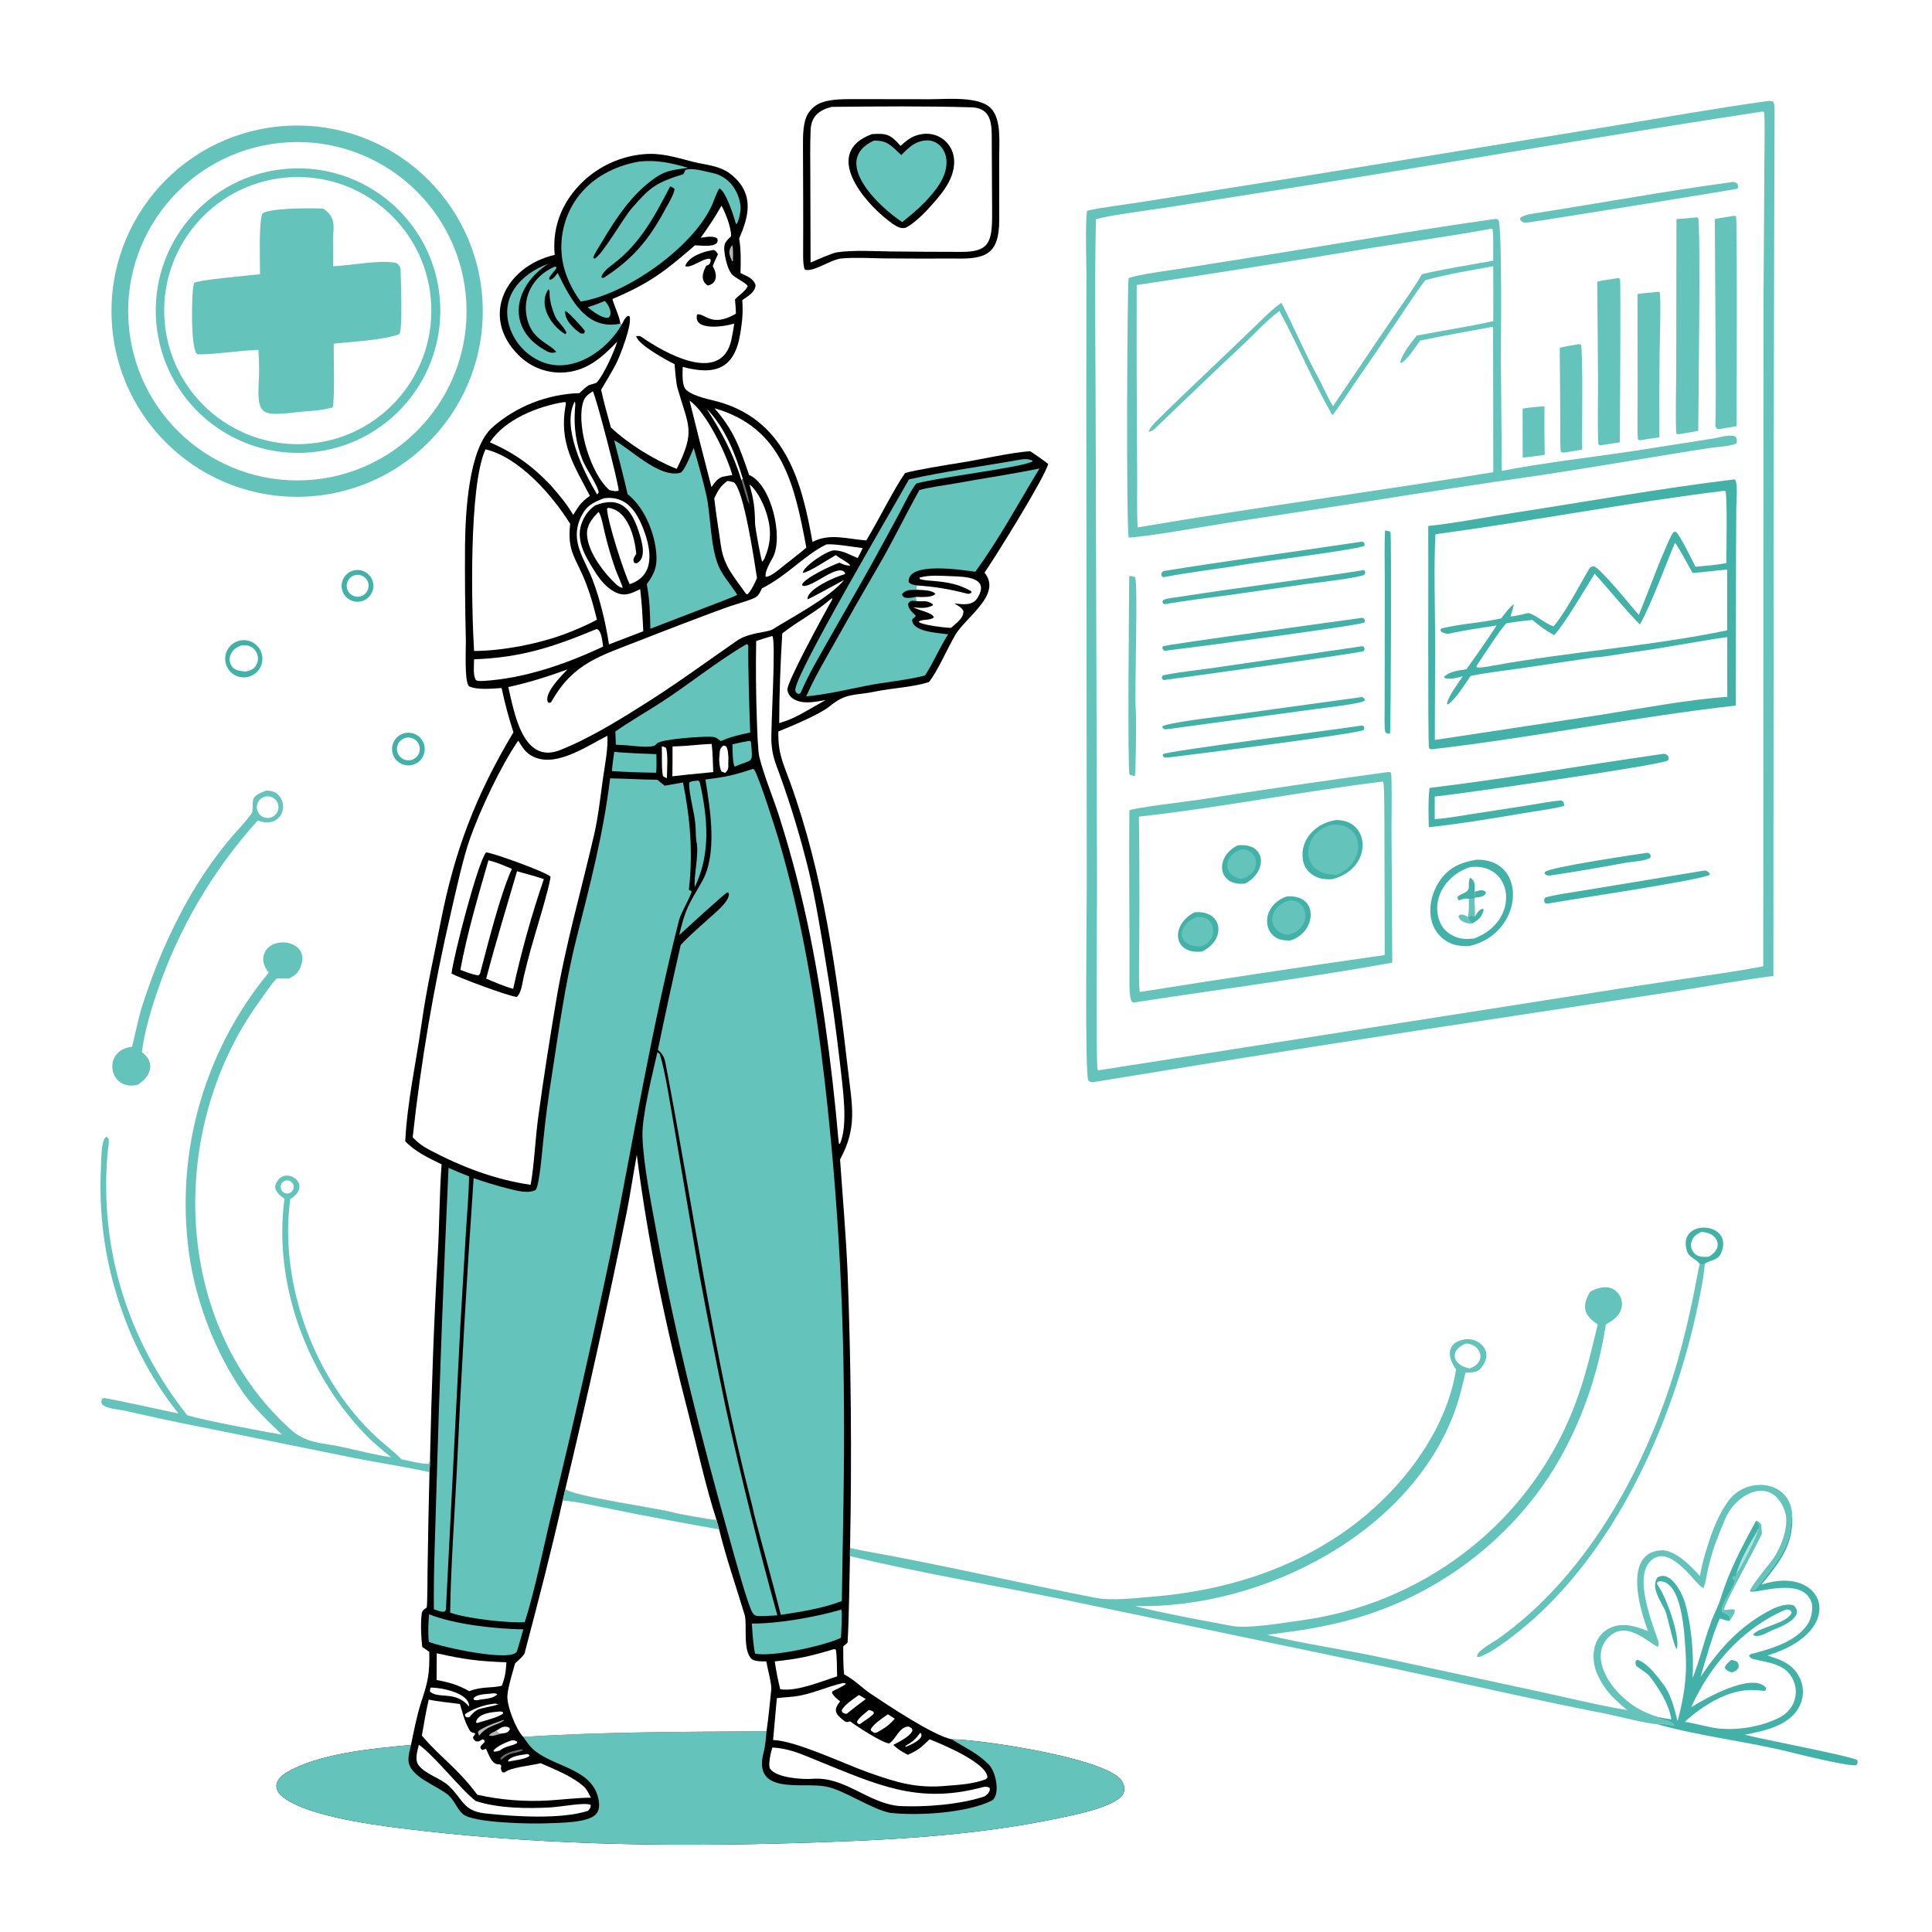 <svg version="1.1" xmlns="http://www.w3.org/2000/svg" style="display: block;" viewBox="0 0 2048 2048" width="1024" height="1024" preserveAspectRatio="none">
<path transform="translate(0,0)" fill="rgb(255,255,255)" d="M 0 0 L 2048 0 L 2048 2048 L 0 2048 L 0 0 z"></path>
<path transform="translate(0,0)" fill="rgb(0,0,0)" d="M 588.028 270.188 C 585.536 244.691 593.134 221.177 609.495 201.493 C 627.62 179.777 653.603 166.117 681.767 163.496 C 701.143 161.724 715.724 166.713 734.065 171.386 C 749.827 175.403 764.3 175.159 777.35 186.887 C 799.535 206.827 793.721 229.38 783.54 252.779 C 785.675 265.874 785.236 276.16 784.981 289.451 C 791.955 292.959 798.067 294.698 800.866 301.744 C 801.01 309.552 792.61 314.065 786.84 318.134 C 787.765 331.511 786.877 340.078 784.817 353.123 C 778.761 391.458 757.833 398.08 723.671 388.939 C 723.614 395.441 722.553 409.229 727.528 413.407 C 736.887 421.268 754.287 423.545 765.361 427.031 C 833.87 448.595 850.192 512.45 861.262 574.447 C 879.533 564.989 897.401 571.279 918.247 572.877 C 931.189 551.888 946.986 519.233 959.403 501.475 C 967.79 498.615 1006.77 492.291 1018.44 490.465 C 1039.46 487.175 1071.89 479.627 1092.04 478.275 C 1098.98 482.888 1104.55 486.741 1111.14 491.821 C 1106.94 507.368 1054.52 591.308 1043.63 607.025 C 1062.57 630.187 1023.8 654.007 1012.56 673.196 C 1004.59 686.807 993.863 711.685 984.737 722.982 C 968.208 728.457 945.493 729.353 927.725 733.074 C 905.619 737.703 897.438 733.904 879.181 748.902 C 868.95 757.307 837.668 770.329 825.069 775.369 C 824.712 799.007 829.767 807.761 837.575 829.314 C 873.045 927.229 887.259 1032.8 899.099 1135.82 C 903.323 1172.57 908.926 1195.08 890.515 1229.08 C 893.289 1269.78 896.746 1308.33 898.498 1349.37 C 902.184 1446.52 903.046 1543.76 901.082 1640.96 L 901.008 1649.53 C 900.275 1678.39 900.111 1711.88 898.481 1741.01 C 898.452 1741.54 894.635 1744.59 893.858 1745.2 C 893.928 1754.79 893.729 1765.45 894.796 1774.89 C 905.746 1780.65 914.149 1789.55 923.038 1795.5 C 941.481 1807.84 989.401 1839.83 1008.89 1843.73 C 1037.19 1843.79 1161.87 1861.99 1186.27 1884.54 C 1189.2 1887.25 1192.17 1892.26 1191.83 1896.59 C 1191.5 1900.89 1190.03 1903.52 1186.6 1906.17 C 1172.37 1917.17 1140.2 1923.58 1122.16 1927.36 C 1028.86 1946.89 933.576 1951.07 838.673 1953.85 C 700.145 1957.9 560.865 1955.21 423.174 1937.78 C 394.665 1934.17 316.323 1923.96 295.926 1901.11 C 293.953 1898.9 292.678 1894.73 293.112 1891.65 C 293.821 1886.62 299.003 1881.8 303.038 1879.36 C 337.522 1858.43 396.254 1853.47 435.697 1849.68 C 438.262 1836.86 442.22 1817.3 446.257 1805.04 C 453.771 1782.22 455.452 1774.93 455.07 1751.01 L 447.604 1745.86 C 446.369 1735.3 445.761 1722.05 446.937 1711.44 C 447.446 1706.84 448.931 1706.64 452.329 1704.04 C 453.123 1700.77 453.183 1667.82 453.267 1662.27 C 453.736 1628.36 454.41 1594.46 455.287 1560.57 C 455.668 1554.63 455.926 1549.87 455.879 1543.9 C 457.526 1472.56 459.858 1401.79 464.008 1330.55 C 465.847 1298.98 465.718 1265.62 468.131 1234.28 C 454.123 1227.36 440.579 1221.2 429.578 1209.84 C 431.619 1168.13 441.34 1124.92 447.134 1083.58 C 452.172 1047.63 460.167 1013.03 467.069 977.647 C 481.911 901.573 504.301 843.094 544.247 776.277 C 538.803 758.983 535.568 747.255 531.722 729.339 C 522.15 729.897 505.558 731.727 497.068 727.425 C 492.154 722.376 493.961 687.421 493.826 679.238 C 493.009 645.467 492.714 611.686 492.942 577.906 C 493.408 544.131 496.462 475.45 522.036 452.944 C 547.594 430.453 580.601 417.779 614.23 416.715 C 616.902 414.22 620.823 410.366 623.847 408.469 C 624.968 407.766 631.746 406.513 632.785 405.301 C 640.642 396.132 650.89 372.951 654.333 362.146 C 637.218 379.813 620.675 394.554 594.513 394.954 C 577.628 395.082 561.41 388.369 549.555 376.345 C 508.917 335.761 535.489 282.321 588.028 270.188 z"></path>
<path transform="translate(0,0)" fill="rgb(100,195,187)" d="M 812.565 1835.12 C 812.054 1841 811.184 1851.28 809.619 1857.04 C 797.023 1903.35 850.262 1889.05 875.006 1893.69 C 895.155 1897.48 922.116 1917.07 943.246 1921.63 C 972.647 1925.05 1024.48 1921.95 1050.96 1908.87 C 1060.59 1904.12 1056.41 1878.61 1047.86 1870.16 C 1035.37 1857.82 1023.2 1852.84 1008.89 1843.73 C 1037.19 1843.79 1161.87 1861.99 1186.27 1884.54 C 1189.2 1887.25 1192.17 1892.26 1191.83 1896.59 C 1191.5 1900.89 1190.03 1903.52 1186.6 1906.17 C 1172.37 1917.17 1140.2 1923.58 1122.16 1927.36 C 1028.86 1946.89 933.576 1951.07 838.673 1953.85 C 700.145 1957.9 560.865 1955.21 423.174 1937.78 C 394.665 1934.17 316.323 1923.96 295.926 1901.11 C 293.953 1898.9 292.678 1894.73 293.112 1891.65 C 293.821 1886.62 299.003 1881.8 303.038 1879.36 C 337.522 1858.43 396.254 1853.47 435.697 1849.68 C 434.46 1854.94 432.751 1860.65 432.988 1866.08 C 433.756 1883.69 463.69 1892.71 475.472 1903.09 C 481.741 1908.62 484.408 1917.53 490.867 1923.11 C 501.717 1932.49 563.551 1933.53 579.858 1932.77 C 592.291 1932.2 623.909 1932.62 632.131 1922.72 C 635.256 1918.96 635.461 1913.6 634.735 1908.98 C 629.57 1876.12 591.074 1873.76 568.948 1857.39 C 568.477 1857.05 568.019 1856.68 567.55 1856.33 C 562.157 1852.28 558.547 1846.64 554.626 1841.23 C 640.233 1835.63 726.909 1835.88 812.565 1835.12 z"></path>
<path transform="translate(0,0)" fill="rgb(255,255,255)" d="M 599.315 1578.25 C 605.677 1585.91 695.756 1598.52 711.936 1602.91 C 719.974 1605.1 751.264 1610.69 759.58 1611.24 L 762.275 1621.16 C 770.093 1652.65 780.02 1680.93 789.387 1711.91 C 792.346 1721.69 786.724 1751.01 797.487 1759.09 C 800.452 1761.32 808.514 1761.18 812.299 1761.14 C 813.41 1767.88 818.147 1785.49 817.599 1790.64 C 816.101 1804.75 814.642 1821.16 812.565 1835.12 C 726.909 1835.88 640.233 1835.63 554.626 1841.23 C 547.08 1833.39 537.043 1808.29 537.863 1797.23 C 538.551 1787.96 543.447 1772.83 545.893 1763.57 C 546.23 1762.29 557.079 1754.71 556.593 1750.53 C 570.555 1697.73 584.495 1643.91 596.46 1590.68 L 599.315 1578.25 z"></path>
<path transform="translate(0,0)" fill="rgb(100,195,187)" d="M 599.315 1578.25 C 605.677 1585.91 695.756 1598.52 711.936 1602.91 C 719.974 1605.1 751.264 1610.69 759.58 1611.24 L 762.275 1621.16 C 725.322 1614.76 688.461 1607.84 651.703 1600.4 C 637.497 1597.64 609.33 1591.08 596.46 1590.68 L 599.315 1578.25 z"></path>
<path transform="translate(0,0)" fill="rgb(255,255,255)" d="M 599.315 1578.25 C 622.641 1480.85 644.327 1383.08 664.365 1284.95 C 668.387 1264.42 671.332 1244.46 675.035 1224.08 C 686.877 1317.5 706.527 1409.15 730.163 1500.22 C 738.722 1533.2 748.991 1579.39 759.58 1611.24 C 751.264 1610.69 719.974 1605.1 711.936 1602.91 C 695.756 1598.52 605.677 1585.91 599.315 1578.25 z"></path>
<path transform="translate(0,0)" fill="rgb(100,195,187)" d="M 798.162 815.08 L 799.222 815.481 C 803.978 821.56 821.99 878.514 825.063 888.87 C 850.027 972.984 864.204 1059.31 874.257 1146.26 C 887.26 1259.54 894.049 1373.46 894.592 1487.49 C 895.23 1556.73 893.411 1627.85 892.372 1697.2 C 872.505 1704.93 848.682 1708.63 827.64 1711.81 C 819.233 1677.47 808.365 1639.91 799.372 1605.12 C 798.216 1599.11 796.341 1592.09 794.81 1586.08 C 756.324 1435.06 734.82 1280.86 705.635 1127.99 C 704.266 1120.82 702.813 1117.65 697.382 1112.86 C 705.042 1075.71 713.108 1038.64 721.58 1001.66 C 730.923 991.581 740.888 983.317 750.964 974.074 C 756.803 968.718 774.28 955.086 772.543 946.768 L 771.058 945.954 C 768.411 946.793 724.602 987.029 719.932 991.284 C 726.673 963.129 729.339 960.065 743.905 934.902 C 760.739 905.821 753.011 858.656 747.76 826.311 C 769.719 823.587 776.809 822.018 798.162 815.08 z"></path>
<path transform="translate(0,0)" fill="rgb(100,195,187)" d="M 646.749 825.082 C 663.306 825.323 679.842 826.409 696.735 826.568 L 704.558 832.85 C 711.033 831.636 717.521 830.495 724.021 829.429 C 731.732 868.173 734.66 903.731 730.3 942.602 C 730.193 943.557 732.218 944.183 733.104 944.632 C 733.186 948.616 721.782 967.563 719.887 975.02 C 690.443 1090.92 671.213 1208.79 647.899 1325.87 C 628.749 1417.33 608.123 1508.47 586.029 1599.26 C 576.814 1636.07 567.635 1684.51 556.207 1719.61 C 537.219 1720.56 494.613 1715.75 477.186 1709.45 C 477.786 1662.39 481.795 1607.09 484.207 1559.82 C 488.909 1456.1 494.862 1352.44 502.066 1248.87 C 514.198 1253.13 526.514 1256.85 538.977 1260.02 C 547.194 1262.05 560.541 1265.75 568.021 1261.26 C 571.998 1255.08 574.963 1217.64 575.999 1208.19 C 578.265 1185.75 581.201 1163.38 584.802 1141.11 C 592.154 1093.59 599.044 1042.68 610.725 996.209 C 625.458 937.592 639.396 885.267 646.749 825.082 z"></path>
<path transform="translate(0,0)" fill="rgb(255,255,255)" d="M 643.765 779.993 C 645.114 791.346 640.584 814.863 638.973 826.557 C 636.386 845.325 634.109 866.031 629.868 884.457 C 616.307 943.366 599.475 1001.35 589.488 1061.1 C 582.634 1102.1 576.073 1143.43 570.49 1184.66 C 567.357 1207.8 566.486 1233.12 562.543 1255.94 C 524.387 1250.46 489.156 1236.83 455.247 1218.92 C 447.385 1214.64 443.56 1211.86 437.459 1205.63 C 446.236 1125.22 459.835 1045.41 478.182 966.639 C 483.234 944.87 490.837 909.721 498.136 889.138 C 508.9 858.782 530.857 811.761 549.379 785.084 C 552.447 790.149 555.802 795.776 560.601 799.259 C 585.252 817.148 621.494 791.069 643.765 779.993 z"></path>
<path transform="translate(0,0)" fill="rgb(0,0,0)" d="M 515.192 903.58 C 521.772 903.643 578.497 924.275 583.566 929.231 C 583.076 939.202 565.906 993.986 562.406 1007.05 C 559.86 1016.41 557.46 1025.81 555.206 1035.24 C 553.546 1042.47 553.026 1051.56 547.952 1056.77 C 540.685 1056.65 486.651 1036.55 478.61 1031.99 C 480.786 1013.71 505.867 915.804 515.192 903.58 z"></path>
<path transform="translate(0,0)" fill="rgb(255,255,255)" d="M 548.083 923.558 C 557.716 926.394 566.866 928.628 576.479 931.894 C 563.479 970.012 552.637 1008.83 544.006 1048.17 C 535.821 1046.17 523.433 1040.78 515.387 1037.4 C 525.617 998.341 536.891 962.056 548.083 923.558 z"></path>
<path transform="translate(0,0)" fill="rgb(255,255,255)" d="M 517.791 911.946 C 527.114 914.318 533.796 917.302 542.651 921.071 C 530.253 947.821 516.685 1002.72 508.937 1031.79 C 508.287 1033.24 508.387 1032.81 506.948 1033.94 C 500.633 1033.06 494.023 1030.31 487.969 1028.12 C 495.234 989.232 506.81 949.99 517.791 911.946 z"></path>
<path transform="translate(0,0)" fill="rgb(100,195,187)" d="M 974.648 519.435 C 983.838 516.685 1003.97 514.04 1014.3 512.148 C 1043.4 506.819 1072.93 502.604 1101.93 496.591 C 1079.67 533.132 1059.03 571.788 1033.82 606.092 C 1020.94 604.359 961.389 594.703 963.261 617.029 C 966.091 620.004 966.988 619.359 971.788 620.578 L 971.325 625.184 C 965.315 625.536 960.289 624.753 956.264 629.764 C 957.168 635.984 966.336 633.476 970.792 632.771 L 971.226 637.148 C 966.948 636.693 965.079 636.092 962.646 640.039 C 962.66 645.576 967.004 648.861 970.874 652.831 C 969.802 654.054 969.362 654.472 968.108 655.623 L 966.907 656.71 C 966.705 669.977 994.361 670.796 1005.07 672.398 C 995.821 686.71 989.15 703.166 980.544 715.991 C 963.897 720.662 936.333 723.302 918.533 726.886 C 897.665 731.087 875.637 736.229 854.641 738.175 C 863.016 718.928 874.444 699.692 884.797 681.28 C 900.293 653.55 916.042 625.962 932.042 598.52 C 947.338 572.077 959.943 545.614 974.648 519.435 z"></path>
<path transform="translate(0,0)" fill="rgb(255,255,255)" d="M 876.228 577.064 C 884.872 576.355 904.3 579.728 914.436 581.029 C 912.975 584.496 910.913 588.19 909.147 591.553 C 900.382 587.973 894.701 584.03 884.875 583.362 C 877.074 582.831 850.389 601.441 851.145 607.276 C 857.79 606.523 878.313 592.69 886.019 588.415 C 890.31 592.131 900.377 596.728 901.335 599.611 C 895.834 599.365 895.103 598.755 889.896 596.484 C 881.547 599.287 853.129 612.559 850.112 619.734 L 851.083 621.036 C 861.402 623.088 888.618 596.233 895.862 607.342 L 895.556 608.693 C 886.731 610.841 854.805 624.538 856.102 635.246 C 857.724 635.118 890.567 616.97 894.831 614.704 C 880.742 632.637 838.863 654.682 818.798 667.264 C 813.86 670.361 793.83 670.44 781.268 679.121 C 746.894 702.875 712.779 728.153 677.218 750.005 C 651.573 766.211 622.137 783.818 594.004 795.017 C 554.164 810.876 545.233 755.552 538.804 728.279 C 559.469 723.916 581.781 716.863 601.576 709.619 C 595.701 715.639 575.012 736.345 581.267 744.826 C 583.094 745.14 583.705 745.316 584.916 743.19 C 608.121 702.441 636.382 695.395 678.951 678.613 C 708.758 666.89 738.687 655.48 768.733 644.384 C 777.135 641.347 785.877 639.062 794.257 636.043 C 803.185 632.827 803.843 631.85 807.7 623.667 C 834.351 610.451 854.266 587.172 876.228 577.064 z"></path>
<path transform="translate(0,0)" fill="rgb(255,255,255)" d="M 514.66 476.291 C 550.834 485.05 585.344 524.932 604.425 555.262 C 600.961 585.906 610.923 591.129 621.629 619.502 C 626.527 632.483 629.497 643.502 632.765 656.86 C 623.436 662.1 610.151 667.69 600.248 671.518 C 572.097 682.288 532.335 690.067 502.532 690.054 C 499.81 645.507 496.824 514.932 514.66 476.291 z"></path>
<path transform="translate(0,0)" fill="rgb(255,255,255)" d="M 764.804 218.03 C 768.998 225.304 775.404 241.952 774.973 250.365 C 770.521 255.262 767.159 256.904 767.753 264.954 C 768.301 272.403 770.933 284.574 775.61 290.544 C 779.648 295.041 790.241 299.296 792.623 303.277 C 789.669 309.545 783.549 312.331 779.121 317.487 C 779.492 322.15 780.121 327.957 780.072 332.537 L 778.878 333.218 C 753.774 347.269 747.319 331.66 738.933 333.332 C 734.308 351.533 768.824 346.225 778.381 342.935 C 777.44 348.455 776.483 354.79 775.323 360.084 C 764.658 408.731 703.629 373.694 679.981 357.143 C 678.153 355.863 676.313 355.975 674.438 356.499 C 676.369 365.325 706.55 381.937 715.088 386.017 C 715.611 392.622 716.598 405.928 718.269 411.75 C 729.925 452.363 737.537 456.44 717.339 497.025 C 693.737 487.701 666.175 470.702 647.53 453.073 C 643.881 439.778 640.134 426.636 637.192 413.163 C 642.107 405.011 648.314 394.596 652.714 386.33 C 657.356 377.611 670.323 343.708 667.382 335.331 L 665.859 334.709 C 662.218 336.933 661.29 339.808 659.107 344.024 L 657.667 343.042 C 656.376 334.451 651.563 325.578 649.184 316.976 C 689.229 299.973 704.956 287.534 736.671 260.066 C 743.936 260.099 754.497 262.202 759.817 257.713 C 761.07 254.407 761.046 255.984 760.344 252.857 C 755.979 249.504 748.269 251.321 742.759 252.032 C 750.73 240.954 758.156 229.991 764.804 218.03 z"></path>
<path transform="translate(0,0)" fill="rgb(0,0,0)" d="M 755.02 265.277 L 756.453 264.924 C 759.413 266.34 759.218 266.721 761.063 269.532 C 760.076 271.644 755.175 281.836 755.651 282.52 C 759.183 287.595 762.203 300.246 750.25 302.655 C 741.926 297.342 744.958 288.546 748.645 281.66 C 752.683 280.483 752.681 279.347 753.528 275.623 L 752.391 274.269 C 744.419 273.809 732.292 284.983 726.32 282.053 C 729.741 272.071 745.412 266.611 755.02 265.277 z"></path>
<path transform="translate(0,0)" fill="rgb(100,195,187)" d="M 696.89 1115.26 C 697.752 1115.99 698.615 1116.72 699.478 1117.44 C 705.518 1137.15 710.796 1173.07 714.282 1192.45 L 740.881 1348.45 C 749.891 1396.81 759.43 1445.07 769.496 1493.22 C 785.719 1566.73 803.903 1639.79 824.026 1712.32 C 818.684 1712.83 812.798 1712.89 807.397 1713.07 C 805.674 1713.08 803.602 1713.23 801.922 1712.87 C 799.856 1712.43 798.581 1710.95 797.511 1709.22 C 792.655 1701.35 777.918 1647.39 774.313 1634.55 C 743.943 1526.41 716.161 1418.11 696.15 1307.55 C 690.686 1277.36 681.858 1234.14 681.016 1204.04 C 680.423 1182.81 691.828 1137.81 696.89 1115.26 z"></path>
<path transform="translate(0,0)" fill="rgb(100,195,187)" d="M 677.537 171.239 C 696.481 169.252 711.315 172.745 729.22 177.813 C 715.543 180.343 707.488 179.618 694.664 188.437 C 670.101 205.33 653.134 231.069 638.176 256.316 C 635.716 260.468 629.761 269.313 628.94 273.053 L 630.05 274.213 C 637.178 272.209 661.206 230.529 669.286 221.251 C 689.737 197.768 695.389 193.69 724.412 184.605 C 725.079 183.355 725.511 182.519 726.078 181.203 L 726.505 180.183 C 733.842 177.353 747.235 181.761 754.673 183.205 C 772.22 186.61 783.506 201.94 785.039 219.268 C 785.397 223.317 783.324 234.617 780.696 237.639 L 779.888 236.664 C 777.778 228.911 769.504 203.05 762.699 199.744 C 760.817 201.182 756.317 213.914 754.632 217.644 C 734.564 262.066 664.066 312.099 615.543 319.649 C 606.089 306.525 599.122 292.526 596.282 276.453 C 592.441 253.596 597.678 230.142 610.878 211.09 C 626.58 188.644 651.02 175.979 677.537 171.239 z"></path>
<path transform="translate(0,0)" fill="rgb(0,0,0)" d="M 710.438 197.5 C 713 198.629 712.57 198.458 714.88 200.088 C 715.462 204.676 707.372 217.756 705.08 222.032 C 687.805 254.268 671.045 274.221 640.525 294.129 C 638.618 294.883 639.608 294.858 637.559 294.019 C 638.079 288.811 645.839 283.008 649.939 279.902 C 678.797 258.038 693.92 229.179 710.438 197.5 z"></path>
<path transform="translate(0,0)" fill="rgb(100,195,187)" d="M 651.063 466.715 C 667.825 475.338 698.336 506.828 720.878 501.262 C 725.508 500.119 733.075 480.036 735.323 474.724 C 739.25 488.022 746.084 512.486 748.85 525.322 C 753.552 547.142 752.849 578.386 761.565 599.747 C 765.522 609.443 775.052 620.34 780.901 629.533 L 781.539 630.548 C 777.013 632.817 771.984 634.671 767.257 636.55 L 689.386 666.509 C 689.106 649.786 688.738 635.727 685.608 619.262 C 694.552 607.145 697.251 598.888 695.37 583.241 C 692.833 562.14 682.328 537.242 665.306 523.861 C 661.163 505.243 655.744 485.318 651.063 466.715 z"></path>
<path transform="translate(0,0)" fill="rgb(255,255,255)" d="M 893.513 1784.11 C 895.687 1784.12 894.612 1783.91 896.72 1784.82 C 894.926 1787.18 885.768 1790.97 882.118 1793.04 L 882.074 1794.81 C 884.163 1798.69 887.149 1800.66 890.567 1803.53 C 883.434 1812.37 884.907 1816.46 893.882 1823.41 C 897.242 1826.01 896.995 1825.65 901.2 1824.74 C 908.272 1830.05 934.377 1847.05 942.358 1848.13 C 949.044 1845.04 953.39 1829.72 963.379 1830.25 C 967.244 1832.74 966.353 1831.13 967.254 1834.58 C 964.328 1841.03 953.41 1846.13 946.975 1849.69 C 952.212 1854.8 956.002 1856.71 962.245 1860.16 C 973.962 1855.02 976.147 1852.56 985.426 1843.71 C 997.868 1848.61 1046.69 1868.73 1046.73 1884.34 L 1044.95 1886.13 C 1031.2 1891.09 1018.36 1891.9 1004.29 1892.95 C 971.293 1896.25 949.695 1889.22 919.85 1878.64 C 895.571 1870.03 842.711 1844.86 819.503 1844.52 L 823.495 1800.15 C 829.167 1799.35 835.308 1799.1 841.11 1798.46 C 859.408 1796.42 875.852 1788.1 893.513 1784.11 z"></path>
<path transform="translate(0,0)" fill="rgb(100,195,187)" d="M 475.477 1237.94 C 483.029 1241.34 489.487 1244.07 497.223 1246.99 C 496.977 1265.48 495.109 1286.73 493.936 1305.35 L 488.037 1404.22 L 472.884 1702.25 C 472.691 1705.91 473.302 1705.77 471.471 1708.27 C 468.011 1709.28 463.574 1707.1 459.931 1705.84 C 459.484 1663.22 461.676 1617.85 462.757 1575.13 C 465.989 1462.7 470.229 1350.3 475.477 1237.94 z"></path>
<path transform="translate(0,0)" fill="rgb(100,195,187)" d="M 791.418 682.834 L 792.236 682.954 C 792.563 683.447 792.891 683.939 793.218 684.432 C 792.957 710.468 794.345 752.77 795.242 776.452 C 782.876 779.223 775.777 780.604 764.083 785.599 C 763.743 785.334 763.399 785.073 763.062 784.804 C 759.04 781.595 756.907 780.948 751.722 780.909 C 743.071 780.844 701.07 783.297 696.374 788.145 C 695.915 788.619 695.488 789.124 695.015 789.585 C 690.993 793.506 670.115 790.457 664.248 790.081 L 652.821 789.431 L 652.27 775.459 C 666.957 765.131 684.872 754.828 700.331 744.854 C 730.201 725.583 761.26 700.193 791.418 682.834 z"></path>
<path transform="translate(0,0)" fill="rgb(255,255,255)" d="M 454.466 1801.64 C 463.864 1803.71 477.583 1804.95 487.504 1806.3 C 490.218 1814.59 491.861 1823.12 496.092 1830.96 C 498.844 1836.06 498.311 1835.97 503.642 1837.38 C 503.134 1839.66 502.841 1839.49 501.376 1841.37 C 502.189 1844.68 501.497 1843.08 504.491 1845.91 C 508.257 1846.26 507.482 1845.87 511.5 1843.75 L 513.23 1844.42 L 513.878 1846.39 L 509.564 1850.88 C 509.326 1853.84 508.982 1852.46 511.014 1855.03 C 513.158 1854.73 513.249 1854.62 515.12 1853.63 C 518.471 1860.44 521.377 1871.19 529.572 1870.24 C 533.721 1871.96 528.634 1873.51 532.685 1878.68 L 534.967 1878.85 C 540.527 1873.67 563.11 1871.52 573.099 1869.13 L 573.013 1868.98 C 588.975 1876.14 607.434 1883.06 620.099 1894.98 C 623.134 1898.9 624.165 1901.27 626.371 1905.64 C 612.651 1905.61 595.684 1907.74 581.627 1908.56 C 556.247 1910.06 530.781 1908.03 505.958 1902.53 C 484.923 1874.04 466.591 1862.9 447.208 1839.8 C 449.435 1826.81 451.485 1814.49 454.466 1801.64 z"></path>
<path transform="translate(0,0)" fill="rgb(255,255,255)" d="M 818.644 674.175 C 822.905 678.048 816.911 771.841 817.727 786.273 C 818.601 801.715 821.89 808.22 827.04 822.532 C 838.863 855.47 848.953 889.005 857.267 922.998 C 864.217 952.42 869.711 985.508 874.625 1015.45 C 881.016 1053.35 886.38 1091.41 890.709 1129.59 C 893.002 1151.27 899.552 1192.89 890.243 1212.65 L 889.303 1212.28 L 888.635 1206.76 C 881.892 1129.1 869.862 1038.67 852.466 962.778 C 844.864 929.269 835.806 896.106 825.317 863.385 C 818.946 843.933 809.925 822.257 805.031 802.792 C 803.262 795.756 802.651 772.403 802.36 764.483 C 801.317 736.163 801.06 707.82 801.587 679.485 C 807.058 677.538 813.055 675.861 818.644 674.175 z"></path>
<path transform="translate(0,0)" fill="rgb(100,195,187)" d="M 659.107 344.024 C 643.312 371.798 606.76 397.117 573.968 383.427 C 559.026 377.139 547.269 365.066 541.378 349.963 C 528.41 316.238 551.108 290.651 581.109 279.65 C 543.944 303.652 535.481 349.381 580.269 372.601 C 583.109 374.074 586.602 374.405 589.55 373.167 C 585.719 366.275 567.403 361.336 560.749 344.097 C 550.669 317.978 564.18 292.568 588.231 282.577 L 590.211 283.398 C 587.897 288.071 583.16 291.264 581.975 295.361 L 582.983 296.667 C 586.914 295.571 588.106 292.929 591.2 289.369 C 604.455 316.35 621.389 350.885 657.667 343.042 L 659.107 344.024 z"></path>
<path transform="translate(0,0)" fill="rgb(0,0,0)" d="M 581.347 306.641 C 582.62 307.903 582.668 308.764 582.598 311.349 C 582.407 318.426 586.046 330.917 589.34 337.056 C 591.334 340.772 599.051 347.941 600.489 352.951 L 599.169 354.213 C 584.155 345.438 570.091 323.127 581.347 306.641 z"></path>
<path transform="translate(0,0)" fill="rgb(0,0,0)" d="M 599.241 329.443 C 603.132 331.385 616.875 346.593 620.003 350.612 L 619.25 353.497 L 615.65 353.473 C 608.447 349.012 597.751 338.574 599.241 329.443 z"></path>
<path transform="translate(0,0)" fill="rgb(255,255,255)" d="M 597.459 426.31 L 599.422 426.272 C 600.014 428.308 599.994 427.353 599.625 429.337 C 592.178 469.343 608.418 493.275 625.333 525.623 C 615.682 532.503 613.771 536.02 607.63 545.84 C 600.613 533.767 592.458 524.462 583.423 513.967 C 563.77 493.562 545.211 480.155 519.282 468.839 C 535.156 444.639 569.989 430.732 597.459 426.31 z"></path>
<path transform="translate(0,0)" fill="rgb(255,255,255)" d="M 757.369 432.784 C 829.798 453.456 842.33 514.395 854.764 580.521 C 847.464 586.742 839.017 593.157 831.446 599.163 C 826.489 602.962 817.36 611.472 811.679 611.482 C 810.404 606.016 816.436 596.233 819.3 590.818 C 830.76 569.151 817.416 513.218 794.067 503.438 C 784.022 474.161 777.997 456.331 757.369 432.784 z"></path>
<path transform="translate(0,0)" fill="rgb(255,255,255)" d="M 640.54 528.099 C 664.062 525.27 675.044 542.312 682.368 561.715 C 690.526 583.326 694.503 610.257 667.53 619.244 C 661.403 607.145 643.617 551.617 643.475 539.085 L 644.817 538.339 C 665.697 540.875 672.718 569.401 674.488 587.055 C 672.289 590.988 670.174 592.761 672.432 596.729 L 674.883 597.125 C 686.248 591.56 680.128 572.79 676.98 563.162 C 669.035 538.869 657.204 525.456 630.905 535.748 C 624.691 540.207 620.894 544.908 617.722 551.875 C 608.932 571.103 620.047 589.028 630.045 605.045 C 636.013 614.605 643.628 624.378 654.422 628.706 C 663.574 632.375 670.379 628.371 678.604 624.525 C 680.523 640.307 681.116 653.322 681.904 669.154 L 645.548 683.087 C 641.947 660.029 636.476 636.494 628.234 614.772 C 619.682 592.235 604.038 574.073 615.395 548.969 C 621.262 536 628.243 532.771 640.54 528.099 z"></path>
<path transform="translate(0,0)" fill="rgb(255,255,255)" d="M 818.739 1852.42 C 838.108 1853.57 851.223 1860.26 869.029 1867.41 C 929.358 1891.63 971.757 1912.1 1037.85 1895.47 C 1042.3 1894.35 1045.38 1892.99 1049.1 1895.26 L 1049.25 1897.73 C 1047.78 1901.29 1046.96 1901.65 1044.04 1904.07 C 1018.94 1912.89 978.889 1916.07 952.079 1914.35 C 919.354 1910.79 895.106 1883.03 861.553 1885.61 C 851.174 1886.4 822.955 1884.84 816.299 1874.85 C 813.913 1871.27 817.26 1856.66 818.739 1852.42 z"></path>
<path transform="translate(0,0)" fill="rgb(255,255,255)" d="M 771.041 509.835 C 773.839 510.09 775.345 510.604 778.001 511.356 C 788.529 519.36 799.687 594.931 802.437 612.711 C 800.087 618.03 796.549 626.031 792.364 629.988 L 790.818 629.534 C 778.961 612.335 767.309 600.561 764.257 578.748 C 761.899 561.898 758.99 545.153 757.139 528.199 C 761.063 520.009 763.642 515.358 771.041 509.835 z"></path>
<path transform="translate(0,0)" fill="rgb(100,195,187)" d="M 1080.78 487.333 C 1086.54 486.443 1088.68 486.22 1094.19 488.073 L 1094.57 489.118 C 1084.05 495.424 991.888 506.442 971.309 512.577 C 965.712 519.242 957.74 535.84 953.317 544.117 C 943.856 561.719 934.303 579.271 924.659 596.772 C 909.634 623.946 893.856 650.786 878.635 677.851 C 868.764 695.403 858.517 712.279 850.394 730.739 L 848.481 734.893 L 846.401 735.614 C 844.411 734.603 843.472 734.354 843.049 731.893 C 840.63 717.829 948.839 534.902 963.553 508.149 C 998.378 500.174 1044.48 493.829 1080.78 487.333 z"></path>
<path transform="translate(0,0)" fill="rgb(255,255,255)" d="M 632.402 666.788 C 637.731 667.699 638.535 680.646 639.342 685.385 C 599.796 704.021 554.77 719.615 511.019 721.894 C 509.358 721.899 505.223 722.051 504.347 720.653 C 501.225 715.671 502.551 704.756 502.533 698.9 C 552.775 697.05 586.668 685.794 632.402 666.788 z"></path>
<path transform="translate(0,0)" fill="rgb(100,195,187)" d="M 891.931 1706.19 C 893.009 1710.92 891.75 1730.24 891.453 1736.14 C 874.734 1744.37 817.427 1757.03 800.354 1752.81 C 798.437 1743.93 797.552 1730.18 796.996 1721.01 C 824.349 1721.39 865.67 1713.95 891.931 1706.19 z"></path>
<path transform="translate(0,0)" fill="rgb(100,195,187)" d="M 454.828 1711.22 C 481.967 1722 525.547 1726.77 554.769 1727.19 C 552.743 1734.72 550.307 1742.61 548.121 1750.14 C 543.894 1762.87 466.37 1745.52 454.65 1740.48 C 453.491 1731.45 454.084 1720.29 454.828 1711.22 z"></path>
<path transform="translate(0,0)" fill="rgb(255,255,255)" d="M 881.838 634.078 C 882.874 635.192 880.586 638.313 879.82 639.692 C 873.259 651.52 833.607 723.821 834.674 731.339 C 835.234 735.286 837.498 738.564 840.808 740.719 C 850.703 747.163 864.555 743.913 875.293 742.047 L 854.46 753.86 C 843.663 759.978 837.78 762.972 825.974 766.591 C 826.023 736.834 827.391 700.813 829.246 671.436 C 847.149 657.345 862.509 650.621 881.838 634.078 z"></path>
<path transform="translate(0,0)" fill="rgb(255,255,255)" d="M 971.788 620.578 C 990.728 621.874 1006.29 624.414 1024.68 629.191 C 1027.19 629.841 1027.65 629.365 1029.7 628.364 L 1029.57 626.685 C 1016.06 619.23 1006.07 617.419 990.626 615.918 C 985.904 615.459 979.056 615.362 974.873 613.646 L 974.866 612.28 C 985.507 609.218 997.769 610.415 1009.23 610.816 C 1023 611.297 1049.44 611.851 1036.42 633.495 C 1031.01 642.483 1020.8 640.622 1011.63 639.669 C 1015.58 642.129 1019.49 643.783 1021.3 647.798 C 1021.34 655.671 1013.84 660.333 1008.12 665.518 C 1002.62 665.614 977.154 662.615 973.78 659.133 C 976.869 655.999 985.711 658.095 989.985 654.451 C 988.57 649.395 974.464 647.136 968.201 643.832 C 976.45 644.446 981.101 645.368 988.725 641.835 L 988.771 640.399 C 981.63 635.652 978.986 638.109 971.226 637.148 L 970.792 632.771 C 966.336 633.476 957.168 635.984 956.264 629.764 C 960.289 624.753 965.315 625.536 971.325 625.184 L 971.788 620.578 z"></path>
<path transform="translate(0,0)" fill="rgb(0,0,0)" d="M 971.325 625.184 C 977.13 625.502 987.724 625.231 991.61 629.467 C 988.054 633.863 976.424 632.722 970.792 632.771 C 966.336 633.476 957.168 635.984 956.264 629.764 C 960.289 624.753 965.315 625.536 971.325 625.184 z"></path>
<path transform="translate(0,0)" fill="rgb(255,255,255)" d="M 444.038 1849.41 C 462.044 1862.65 488.44 1896.98 504.219 1909.09 C 527.753 1917.02 559.901 1917.32 583.825 1915.91 C 595.56 1915.21 621.108 1910.15 626.229 1913.39 C 625.896 1917.06 625.868 1916.06 623.455 1919.51 C 594.791 1928.87 544.596 1925.61 514.199 1922.29 C 490.78 1919.73 490.673 1907.07 475.705 1893.06 C 467.091 1885 451.635 1881.03 444.087 1871.7 C 439.132 1865.57 442.45 1856.23 444.038 1849.41 z"></path>
<path transform="translate(0,0)" fill="rgb(255,255,255)" d="M 462.969 1752.52 C 492.29 1759.13 506.826 1760.94 536.802 1762.13 C 536.179 1772.22 535.552 1777.59 531.901 1787.01 C 520.373 1789.72 511.061 1787.45 497.406 1792.74 C 485.853 1786.1 475.767 1783.22 462.816 1780.89 L 462.969 1752.52 z"></path>
<path transform="translate(0,0)" fill="rgb(255,255,255)" d="M 628.448 414.787 C 631.631 419.504 656.363 514.725 655.797 520.12 C 652.461 521.266 649.471 520.194 645.887 519.487 C 626.459 502.287 612.027 454.89 617.29 429.611 C 619.001 421.389 621.866 419.056 628.448 414.787 z"></path>
<path transform="translate(0,0)" fill="rgb(255,255,255)" d="M 884.33 1748.06 L 885.919 1748.66 C 887.259 1752.2 887.222 1771.91 887.376 1777.05 C 870.68 1782.27 844.679 1793.41 827.105 1790.67 C 824.317 1779.71 822.995 1772.24 821.261 1761.18 C 847.868 1758.25 858.88 1755.71 884.33 1748.06 z"></path>
<path transform="translate(0,0)" fill="rgb(255,255,255)" d="M 730.94 424.673 C 748.898 436.755 770.283 482.164 776.319 503.568 C 772.68 504.103 768.947 504.831 765.318 505.487 C 759.325 508.51 757.932 511.138 754.188 516.38 C 746.232 485.864 738.483 455.294 730.94 424.673 z"></path>
<path transform="translate(0,0)" fill="rgb(255,255,255)" d="M 739.026 789.589 C 743.772 789.079 749.545 788.886 754.39 788.59 C 755.517 796.635 755.702 809.97 756.072 818.446 L 728.76 821.147 L 712.725 822.909 C 712.909 812.364 712.971 801.817 712.912 791.27 C 722.221 791.013 729.751 790.494 739.026 789.589 z"></path>
<path transform="translate(0,0)" fill="rgb(255,255,255)" d="M 634.475 542.693 C 637.23 545.33 639.977 560.38 641.11 564.968 C 644.171 577.887 647.9 590.639 652.283 603.172 C 653.608 606.916 659.885 621.061 660.105 623.09 C 656.883 622.729 656.358 621.755 653.428 619.732 C 640.363 607.439 623.062 585.463 622.255 566.509 C 621.831 556.557 627.914 549.321 634.475 542.693 z"></path>
<path transform="translate(0,0)" fill="rgb(100,195,187)" d="M 739.944 827.44 C 740.663 827.652 740.143 827.396 741.734 828.931 C 750.131 866.902 753.799 904.765 736.499 940.245 C 735.175 928.977 741.32 905.005 738.237 892.092 C 737.807 890.292 737.417 879.795 737.349 877.333 C 736.954 863.061 730.123 843.059 730.582 829.571 C 732.806 827.788 736.888 827.774 739.944 827.44 z"></path>
<path transform="translate(0,0)" fill="rgb(100,195,187)" d="M 651.16 796.903 C 664.564 798.476 681.959 798.761 695.767 799.412 C 695.988 806.668 696.053 811.883 695.598 819.099 C 679.94 818.948 664.289 818.386 648.66 817.414 C 649.181 810.365 650.156 803.891 651.16 796.903 z"></path>
<path transform="translate(0,0)" fill="rgb(255,255,255)" d="M 794.472 513.59 C 800.961 517.894 807.937 531.372 810.665 538.733 C 817.883 558.212 818.397 573.805 810.05 592.73 C 809.401 593.722 808.683 594.509 807.923 595.427 C 806.89 594.107 800.496 559.709 800.419 555.172 C 800.132 538.24 799.196 530.369 794.472 513.59 z"></path>
<path transform="translate(0,0)" fill="rgb(100,195,187)" d="M 794.165 785.312 C 795.327 785.41 794.614 785.233 796.06 786.435 C 798.184 810.973 798.472 803.94 778.853 812.676 C 776.451 809.833 776.549 793.5 776.376 789.006 C 782.428 787.515 788.047 786.459 794.165 785.312 z"></path>
<path transform="translate(0,0)" fill="rgb(255,255,255)" d="M 609.228 425.596 C 610.328 427.983 609.679 431.074 609.484 433.745 C 608.102 452.702 610.489 470.03 617.519 487.677 C 621.011 496.445 633.331 513.913 634.668 521.919 L 632.988 524.242 C 619.007 500.654 594.863 452.993 609.228 425.596 z"></path>
<path transform="translate(0,0)" fill="rgb(100,195,187)" d="M 641.072 319.023 C 644.643 322.158 650.548 332.921 644.797 336.868 C 641.188 337.009 639.591 336.091 636.241 334.809 C 630.774 331.982 627.715 329.415 622.911 325.698 C 629.789 323.555 634.403 321.793 641.072 319.023 z"></path>
<path transform="translate(0,0)" fill="rgb(255,255,255)" d="M 456.244 1788.95 C 467.565 1788.76 498.099 1794.6 497.187 1809.1 C 483.427 1791.72 464.205 1801.41 455.705 1793.01 L 456.244 1788.95 z"></path>
<path transform="translate(0,0)" fill="rgb(255,255,255)" d="M 766.804 790.292 L 769.612 791.031 C 771.797 793.501 772.382 802.732 772.13 806.089 C 771.613 812.966 773.394 814.76 768.827 819.295 C 767.168 818.856 766.377 818.476 764.787 817.831 C 762.804 814.295 762.02 806.227 762.54 802.195 C 763.398 795.549 761.981 794.505 766.804 790.292 z"></path>
<path transform="translate(0,0)" fill="rgb(255,255,255)" d="M 941.259 1817.21 L 948.5 1821.92 C 941.395 1829.74 938.254 1831.55 929.379 1836.57 C 925.98 1837.18 927.176 1837.09 923.339 1834.63 L 923.004 1833.07 C 926.321 1827.08 935.548 1821.23 941.259 1817.21 z"></path>
<path transform="translate(0,0)" fill="rgb(255,255,255)" d="M 910.452 1796.77 L 917.809 1801.01 C 910.557 1806.24 904.462 1811.06 897.519 1816.71 C 894.787 1816.54 895.539 1816.49 892.844 1815.18 L 892.271 1813.03 C 895.188 1806.97 904.879 1800.81 910.452 1796.77 z"></path>
<path transform="translate(0,0)" fill="rgb(255,255,255)" d="M 748.963 433.215 C 768.535 452.915 779.797 481.682 787.495 507.812 L 785.954 509.041 C 777.05 480.32 765.164 458.313 748.963 433.215 z"></path>
<path transform="translate(0,0)" fill="rgb(255,255,255)" d="M 527.889 1814.42 C 530.362 1814.08 530.33 1814.19 532.813 1814.69 L 533.406 1816.05 C 530.801 1819.71 513.554 1824.1 508.249 1825.66 L 505.868 1826.5 L 504.495 1825.77 C 506.334 1816.46 520.279 1815.08 527.889 1814.42 z"></path>
<path transform="translate(0,0)" fill="rgb(255,255,255)" d="M 701.569 791.111 C 703.437 791.577 704 791.814 705.796 792.492 C 708.437 798.019 707.036 817.62 706.914 824.885 C 705.107 824.203 704.81 823.96 703.123 823.002 C 700.955 819.116 701.89 797.685 701.569 791.111 z"></path>
<path transform="translate(0,0)" fill="rgb(255,255,255)" d="M 921.031 1812.64 C 923.429 1813.14 923.565 1813.41 925.842 1814.48 L 926.364 1816.29 C 924.172 1819.38 916.539 1823.91 912.565 1826.89 L 911.412 1827.73 C 908.797 1826.97 909.728 1827.8 908.393 1825.4 C 909.629 1821.37 917.394 1815.68 921.031 1812.64 z"></path>
<path transform="translate(0,0)" fill="rgb(255,255,255)" d="M 519.671 1795.38 C 522.106 1794.96 525.199 1794.53 527.151 1796.07 C 523.838 1800.15 514.263 1800.97 509.238 1801.59 C 505.806 1802.41 505.984 1802.51 502.533 1802.02 L 501.92 1800.34 C 504.984 1795.96 514.634 1795.81 519.671 1795.38 z"></path>
<path transform="translate(0,0)" fill="rgb(255,255,255)" d="M 542.086 1844.91 C 544.952 1844.66 545.015 1844.9 547.824 1845.79 L 548.152 1847.74 C 541.205 1851.53 537.082 1850.31 529.662 1855.66 C 527.293 1856.31 526.226 1856.69 523.765 1856.92 L 523.045 1855.66 C 527.614 1850.45 535.737 1847.29 542.086 1844.91 z"></path>
<path transform="translate(0,0)" fill="rgb(255,255,255)" d="M 521.506 1806.32 C 524.432 1805.93 524.839 1805.42 527.596 1806.58 L 528.945 1806.03 C 528.114 1808.07 509.632 1810.17 505.679 1812.74 C 502.267 1814.96 502.048 1815.27 499.169 1818.33 L 497.401 1820.39 C 493.94 1820.39 495.329 1820.98 492.937 1819 L 492.977 1817.07 C 500.441 1811.95 512.394 1807.39 521.506 1806.32 z"></path>
<path transform="translate(0,0)" fill="rgb(255,255,255)" d="M 558.958 1859.34 C 560.635 1859.77 560.027 1859.61 561.464 1860.97 C 558.879 1864.51 545.604 1866.1 540.416 1867.06 L 539.197 1867.47 L 538.538 1866.36 C 542.497 1861.01 551.978 1860.61 558.958 1859.34 z"></path>
<path transform="translate(0,0)" fill="rgb(255,255,255)" d="M 525.917 1834.67 C 531.208 1831.54 533.736 1828.76 539.862 1831.36 L 540.492 1833.18 C 537.995 1837.49 535.85 1836.98 531.059 1837.69 C 527.483 1837.15 529.246 1837.7 525.917 1834.67 z"></path>
<path transform="translate(0,0)" fill="rgb(178,180,184)" d="M 533.568 1823.29 L 534.336 1823.7 C 526.841 1829.3 517.024 1828.46 507.944 1839.92 L 506.624 1836.47 L 507.489 1834.59 C 517.37 1828.66 522.601 1827.16 533.568 1823.29 z"></path>
<path transform="translate(0,0)" fill="rgb(255,255,255)" d="M 975.599 1836.73 C 981.57 1842.89 964.019 1850.2 960.011 1851.81 L 959.672 1850.8 C 967.773 1845.99 969.71 1844.5 975.599 1836.73 z"></path>
<path transform="translate(0,0)" fill="rgb(107,107,111)" d="M 553.187 1854.25 C 553.58 1854.61 553.973 1854.96 554.366 1855.32 C 544.331 1859.94 541.408 1856.48 531.575 1865.23 L 530.914 1865.12 L 530.247 1864.15 C 534.566 1857.9 545.998 1855.62 553.187 1854.25 z"></path>
<path transform="translate(0,0)" fill="rgb(178,180,184)" d="M 776.254 259.667 C 777.429 263.885 777.133 272.074 776.893 276.541 L 776.065 277.031 C 773.131 269.666 771.185 266.456 776.254 259.667 z"></path>
<path transform="translate(0,0)" fill="rgb(107,107,111)" d="M 787.495 507.812 C 788.698 511.978 795.13 531.128 794.012 534.162 C 791.849 531.278 787.375 513.774 785.954 509.041 L 787.495 507.812 z"></path>
<path transform="translate(0,0)" fill="rgb(178,180,184)" d="M 531.059 1837.69 C 527.484 1838.83 521.888 1840.97 518.336 1839.74 C 519.867 1837.15 523.056 1836.09 525.917 1834.67 C 529.246 1837.7 527.483 1837.15 531.059 1837.69 z"></path>
<path transform="translate(0,0)" fill="rgb(100,195,187)" d="M 1872.25 107.366 C 1875.5 106.961 1876.13 106.618 1879.27 107.562 C 1881.38 110.694 1881.14 114.289 1881.13 118.419 C 1881.02 159.961 1880.81 201.568 1880.72 243.104 L 1880.21 494.117 L 1879.85 1034.51 C 1844.62 1039.09 1811.16 1045.27 1776.21 1050.78 L 1624.99 1073.82 C 1469.17 1097.16 1313.54 1121.64 1158.08 1147.25 C 1155.58 1147.02 1155.71 1146.87 1153.62 1145.37 C 1149.87 1136.78 1152.01 965.85 1152.01 937.082 L 1151.53 425.487 L 1151.66 291.403 C 1151.63 275.547 1150.32 237.707 1152.3 223.473 C 1162.47 220.551 1201.12 215.671 1214.1 213.485 L 1391.63 185.23 L 1709.17 133.52 C 1762.51 124.835 1819.04 114.651 1872.25 107.366 z"></path>
<path transform="translate(0,0)" fill="rgb(255,255,255)" d="M 1866.99 118.416 C 1868.53 118.116 1867.58 118.178 1869.83 118.669 C 1871.18 123.219 1870.35 163.866 1870.33 172.007 L 1869.36 328.065 L 1869.16 1024.26 C 1841.21 1029.81 1811.06 1033.72 1782.75 1037.96 C 1740.96 1044.16 1699.21 1050.6 1657.5 1057.27 L 1164.73 1134.53 L 1163.58 1134 C 1161.42 1127.89 1162.96 959.392 1162.9 937.254 L 1161.48 452.343 C 1161.45 379.621 1160.03 304.948 1161.74 232.302 C 1178.63 227.686 1219.04 222.736 1237.5 219.821 L 1398.07 194.485 C 1554.17 169.566 1710.76 142.087 1866.99 118.416 z"></path>
<path transform="translate(0,0)" fill="rgb(100,195,187)" d="M 1583.05 232.368 C 1585.78 232.142 1586.21 231.737 1588.43 233.096 C 1592.52 244.464 1590.97 361.744 1591.03 381.991 L 1592.01 499.145 C 1636.66 490.414 1690.18 484.398 1736.02 477.43 L 1815.62 464.897 C 1822.45 463.879 1833.83 459.905 1839.67 462.831 C 1841.64 466.354 1841.05 465.144 1840.96 469.677 C 1836.79 472.886 1820.64 473.72 1814.4 474.604 C 1799.61 476.816 1784.84 479.15 1770.09 481.606 C 1724.37 489.093 1676.85 497.117 1631.06 504.02 C 1571.37 512.595 1511.74 521.632 1452.19 531.13 L 1298.35 554.683 C 1269.35 559.236 1225 567.536 1196.48 569.969 C 1193.65 554.576 1194.85 300.638 1196.42 294.718 C 1209.51 290.449 1234.7 287.393 1249.42 285.123 L 1327.63 272.712 C 1411.94 259.473 1498.85 244.163 1583.05 232.368 z"></path>
<path transform="translate(0,0)" fill="rgb(255,255,255)" d="M 1581.21 242.404 L 1582.19 243.079 C 1583.22 249.141 1582.89 269.092 1582.9 276.36 C 1565.06 279.526 1523.44 286.463 1507.33 290.686 C 1497.6 307.484 1485.94 322.943 1475.05 339.018 L 1413.08 430.504 C 1407.24 421.292 1402.26 409.138 1396.95 399.466 C 1383.14 374.276 1371.35 346.075 1358.35 320.921 C 1348.98 327.458 1338.87 337.681 1330.61 345.693 C 1295.52 379.742 1259.59 412.939 1224.84 447.342 C 1222.14 450.016 1218.74 454.176 1217.49 457.71 L 1218.79 457.81 L 1217.68 457.497 C 1220.26 457.506 1222.19 456.313 1224.12 454.466 C 1255.03 424.875 1285.77 395.139 1317.05 365.946 C 1330.04 353.832 1341.91 340.242 1356.26 329.665 C 1375.53 365.098 1391.91 404.742 1412.43 440.175 C 1417.48 434.323 1428.94 416.49 1434.26 408.809 C 1450.57 385.287 1466.69 361.636 1482.62 337.858 C 1491.04 325.41 1501.74 308.587 1510.91 297.048 C 1532.37 290.865 1560.53 286.356 1582.91 282.195 L 1582.97 312.5 L 1583.02 340.332 C 1559.21 346.01 1526.93 350.757 1501.76 355.767 C 1496.22 362.808 1486.1 375.55 1484.36 383.786 L 1485.32 384.79 C 1491.85 381.466 1500.65 367.596 1505.28 361.088 C 1530.12 355.734 1557.54 351.121 1582.73 346.333 L 1582.96 500.555 C 1457.51 520.931 1330.96 537.85 1205.96 559.037 C 1204.9 539.295 1205.7 515.044 1205.43 494.771 C 1204.92 430.558 1204.76 366.343 1204.95 302.129 C 1287.39 289.819 1369.72 276.798 1451.93 263.068 C 1495.81 256.099 1537.18 250.378 1581.21 242.404 z"></path>
<path transform="translate(0,0)" fill="rgb(66,177,167)" d="M 1836.78 508.393 L 1839.08 508.244 C 1842.41 511.633 1840.58 531.688 1840.55 537.744 L 1840.25 597.134 L 1840.06 747.898 C 1732.17 760.117 1623.73 782.17 1516.94 794.327 L 1514.8 793.136 C 1513.37 789.571 1514.34 581.119 1514 557.595 C 1542.38 554.6 1576.88 547.887 1605.74 543.454 C 1681.71 531.783 1760.48 517.64 1836.78 508.393 z"></path>
<path transform="translate(0,0)" fill="rgb(255,255,255)" d="M 1826.26 520.428 C 1827.25 520.229 1828.01 520.444 1829.09 520.567 C 1831.18 526.181 1830.02 587.216 1830.01 596.825 C 1819.55 599.02 1807.98 599.797 1797.27 600.784 C 1793.16 592.714 1782.15 569.677 1776.67 563.792 L 1774.32 563.739 C 1768.59 569.082 1742.77 638.767 1737.28 651.858 C 1728.99 642.861 1696.84 602.042 1689.11 600.154 C 1687.01 600.813 1685.91 600.838 1684.6 603.029 C 1673.02 622.433 1661.2 646.464 1646.99 663.963 C 1637.65 661.177 1627.79 651.263 1619.95 649.928 C 1619.25 649.808 1607.18 653.175 1602.64 653.337 L 1601.15 653.381 C 1602.92 648.236 1603.67 645.634 1604.75 640.311 C 1599.28 644.581 1595.63 649.977 1591.41 655.493 C 1571.56 660.029 1549.02 661.132 1529.13 665.9 C 1527.29 666.342 1527.78 666.29 1526.83 668.228 L 1528.57 670.23 C 1530.4 671.014 1533.75 672.251 1535.69 671.811 C 1552.37 668.019 1569.6 665.621 1586.5 663.027 C 1576.44 678.54 1565.25 694.299 1554.56 709.376 C 1545.92 710.869 1537.42 711.363 1530.92 717.275 L 1531.11 718.575 C 1537.02 720.872 1544.37 718.357 1550.59 716.872 C 1545.99 723.914 1534.82 738.591 1533.77 746.202 L 1535.05 746.635 C 1543.49 740.622 1552.67 725.582 1558.88 716.58 C 1571.72 713.63 1594.7 710.947 1608.29 708.956 L 1689.81 696.933 C 1699.9 696.558 1720 692.746 1730.53 691.359 C 1763.94 686.957 1797.74 680.007 1830.97 675.31 L 1830.99 738.695 C 1792.61 741.092 1735.1 751.709 1695.92 757.888 L 1520.97 784.388 L 1521.34 677.915 C 1521.12 642.78 1519.89 600.844 1521.59 566.339 C 1623.29 552.533 1723.65 533.137 1826.26 520.428 z"></path>
<path transform="translate(0,0)" fill="rgb(255,255,255)" d="M 1775.46 575.487 C 1778.34 577.745 1790.81 601.742 1794.22 607.295 C 1805.42 606.748 1819.05 604.631 1830.88 603.751 L 1830.88 668.162 C 1750.3 684.942 1664.82 690.81 1583.6 705.427 C 1578.99 706.258 1569.99 708.115 1565.61 707.459 L 1565.11 706.143 L 1566.79 703.412 C 1574.43 692.11 1588.19 670.455 1596.62 660.742 C 1606.7 659.092 1614.27 658.109 1624.46 657.211 C 1632.22 663.689 1638.57 668.434 1647.46 673.268 C 1657.7 662.765 1681.64 622.204 1690.4 608.08 C 1706.05 625.351 1722.2 645.731 1738.37 661.966 C 1749.74 642.15 1765.95 598.065 1775.46 575.487 z"></path>
<path transform="translate(0,0)" fill="rgb(100,195,187)" d="M 1472.12 818.322 L 1474.48 819.048 C 1475.77 823.012 1475.04 869.697 1475.06 877.409 L 1475.88 1020.46 C 1386.54 1036.56 1291.38 1048.89 1201.24 1062.78 L 1199.74 1061.78 C 1197.08 1057.33 1197.24 1043.8 1197.27 1038.4 C 1197.61 978.636 1196.45 918.554 1197.24 858.821 C 1205.46 855.882 1258.52 849.597 1271.22 847.708 C 1338.08 837.193 1405.05 827.397 1472.12 818.322 z"></path>
<path transform="translate(0,0)" fill="rgb(255,255,255)" d="M 1465.9 828.5 L 1466.36 828.871 C 1467.63 833.333 1467.51 870.775 1467.55 877.191 L 1467.87 1012.39 C 1381.21 1024.74 1294.65 1037.8 1208.2 1051.57 C 1206.76 1044.51 1207.65 1003.2 1207.68 993.775 C 1207.95 951.065 1207.82 908.352 1207.28 865.645 C 1292.18 856.364 1379.78 838.924 1465.9 828.5 z"></path>
<path transform="translate(0,0)" fill="rgb(66,177,167)" d="M 1416.32 869.285 C 1452.96 868.638 1456.02 920.893 1412.05 932.033 C 1403.75 932.287 1397.37 931.736 1390.3 926.599 C 1385.21 922.89 1381.86 917.259 1381.03 911.015 C 1377.93 889.254 1395.55 872.182 1416.32 869.285 z"></path>
<path transform="translate(0,0)" fill="rgb(100,195,187)" d="M 1411.61 874.18 C 1448.03 871.764 1448.38 915.881 1416.63 927.379 C 1375.94 927.647 1379.37 882.558 1411.61 874.18 z"></path>
<path transform="translate(0,0)" fill="rgb(66,177,167)" d="M 1364.26 950.203 C 1399.33 947.941 1395.1 989.168 1367.65 996.947 C 1363.43 997.025 1358.44 996.691 1354.56 994.942 C 1349.65 992.743 1345.91 988.557 1344.28 983.433 C 1339.57 968.669 1350.23 954.54 1364.26 950.203 z"></path>
<path transform="translate(0,0)" fill="rgb(100,195,187)" d="M 1367.9 954.365 C 1371.01 954.602 1373.7 954.892 1376.44 956.612 C 1380.15 958.921 1382.67 962.724 1383.36 967.038 C 1385.47 979.62 1376.65 988.819 1364.74 990.99 C 1341.95 987.258 1343.78 959.675 1367.9 954.365 z"></path>
<path transform="translate(0,0)" fill="rgb(66,177,167)" d="M 1266.14 967.109 C 1295.92 964.028 1300.8 995.831 1274.14 1008.64 C 1243.61 1012.15 1240.11 980.933 1266.14 967.109 z"></path>
<path transform="translate(0,0)" fill="rgb(100,195,187)" d="M 1268.21 972.088 C 1275.97 971.719 1281.71 972.943 1284.95 980.938 C 1286.62 985.15 1286.45 989.865 1284.49 993.948 C 1282 999.088 1278.12 1001.54 1272.93 1003.31 C 1247.67 1003.57 1245.88 981.871 1268.21 972.088 z"></path>
<path transform="translate(0,0)" fill="rgb(66,177,167)" d="M 1311.87 896.152 C 1342.09 892.62 1344.53 923.502 1319.99 936.581 C 1290.87 940.099 1286.98 908.635 1311.87 896.152 z"></path>
<path transform="translate(0,0)" fill="rgb(100,195,187)" d="M 1316.86 900.23 C 1319.91 900.541 1321.46 900.671 1324.2 902.199 C 1327.62 904.091 1330.08 907.346 1330.97 911.155 C 1333.4 921.659 1325.38 929.713 1315.54 931.675 C 1293.48 926.935 1298.42 904.914 1316.86 900.23 z"></path>
<path transform="translate(0,0)" fill="rgb(66,177,167)" d="M 1565.18 911.321 C 1620.08 910.034 1615.71 990.083 1557.05 1002.95 C 1547.21 1003.12 1538.68 1001.9 1530.69 995.905 C 1510.24 980.438 1513.51 950.52 1527.46 931.831 C 1537.24 918.722 1549.79 913.849 1565.18 911.321 z"></path>
<path transform="translate(0,0)" fill="rgb(255,255,255)" d="M 1558.73 919.093 C 1604.44 914.151 1612.21 976.173 1562.71 994.848 C 1554.32 995.687 1548.17 995.78 1540.35 992.007 C 1533.23 988.628 1527.84 982.45 1525.45 974.945 C 1517.42 950.263 1535.06 926.247 1558.73 919.093 z"></path>
<path transform="translate(0,0)" fill="rgb(66,177,167)" d="M 1557 952.843 C 1553.23 951.849 1550.07 953.247 1546.28 954.411 C 1545.11 952.602 1545.49 953.148 1545 950.898 C 1548.34 946.435 1557.89 947.347 1557.04 938.673 C 1556.84 936.623 1557.38 933.361 1557.7 931.301 L 1558.97 930.525 C 1564.41 935.499 1563.31 938.332 1563.26 945.26 L 1563.79 951.483 L 1562.9 952.701 C 1560.12 953.123 1559.54 953.571 1557 952.843 z"></path>
<path transform="translate(0,0)" fill="rgb(100,195,187)" d="M 1562.9 952.701 C 1563.23 958.87 1563.76 965.242 1563.5 971.374 C 1558.62 970.486 1560.47 970.189 1556.03 971.874 C 1557.48 966.539 1557.03 958.652 1557 952.843 C 1559.54 953.571 1560.12 953.123 1562.9 952.701 z"></path>
<path transform="translate(0,0)" fill="rgb(66,177,167)" d="M 1563.5 971.374 C 1566.25 967.541 1567.41 964.687 1571.58 963.212 L 1572.78 964.393 C 1570.66 972.446 1568.1 973.984 1561.21 978.848 C 1556.7 975.774 1557.26 976.341 1556.03 971.874 C 1560.47 970.189 1558.62 970.486 1563.5 971.374 z"></path>
<path transform="translate(0,0)" fill="rgb(100,195,187)" d="M 1561.21 978.848 C 1556.15 979.82 1547.19 977.136 1545.94 971.058 L 1547.74 969.652 C 1551.24 969.01 1552.79 970.27 1556.03 971.874 C 1557.26 976.341 1556.7 975.774 1561.21 978.848 z"></path>
<path transform="translate(0,0)" fill="rgb(66,177,167)" d="M 1563.26 945.26 C 1567.65 944.092 1569.89 942.861 1573.8 944.466 L 1575.27 946.05 C 1573.84 951.045 1568.45 950.819 1563.79 951.483 L 1563.26 945.26 z"></path>
<path transform="translate(0,0)" fill="rgb(100,195,187)" d="M 1798.33 230.438 L 1800.07 230.892 C 1803 238.888 1800.3 432.433 1800.19 456.735 L 1780.06 460.256 C 1777.48 460.054 1778.49 460.627 1776.79 458.943 C 1776 436.045 1776.87 408.463 1776.9 384.891 L 1777.1 232.2 C 1783.64 231.94 1791.69 231.022 1798.33 230.438 z"></path>
<path transform="translate(0,0)" fill="rgb(100,195,187)" d="M 1834.55 229.34 C 1837.35 228.777 1837.63 228.403 1840.25 229.255 C 1841.71 232.298 1840.84 429.84 1840.89 451.759 C 1836.38 452.64 1831.23 453.356 1826.65 454.106 C 1823.83 454.633 1822.1 455.349 1819.63 454.066 C 1819.1 453.241 1818.36 452.263 1818.39 451.367 C 1818.96 434.232 1818.78 413.174 1818.76 396.428 L 1817.8 232.047 L 1834.55 229.34 z"></path>
<path transform="translate(0,0)" fill="rgb(100,195,187)" d="M 1711.65 295.366 C 1714.41 294.858 1714.69 294.488 1717.23 295.418 C 1718.31 297.797 1717.1 452.885 1717.13 468.805 C 1711.44 469.868 1705.08 470.723 1699.31 471.624 C 1695.42 472.205 1696.9 472.764 1694.35 471.014 C 1693.3 451.038 1694.06 424.274 1694.02 403.838 L 1693.15 298.583 C 1699.38 297.121 1705.33 296.31 1711.65 295.366 z"></path>
<path transform="translate(0,0)" fill="rgb(66,177,167)" d="M 1761.17 799.393 C 1764.97 798.851 1765.49 798.888 1768.06 801.048 C 1769.22 804.463 1769.27 802.842 1768.13 806.08 C 1762.44 810.997 1540.59 842.624 1520.89 844.382 L 1520.85 868.354 C 1531.4 867.75 1548.18 864.782 1559.15 863.112 L 1621.65 853.417 C 1631.67 851.806 1645.72 849.046 1655.32 848.529 C 1657.89 850.137 1657.22 850.393 1658.4 854.182 C 1650.62 856.792 1623.57 860.588 1614.12 862.172 C 1580.9 867.741 1548.06 873.276 1514.58 876.917 C 1514.28 863.855 1513.78 848.038 1515.37 835.229 C 1597.49 825.276 1679.25 811.107 1761.17 799.393 z"></path>
<path transform="translate(0,0)" fill="rgb(100,195,187)" d="M 1756.63 309.461 C 1758.21 309.083 1757.3 309.109 1759.34 309.861 C 1760.95 315.606 1759.33 366.136 1759.23 375.621 C 1758.96 404.967 1758.9 434.315 1759.04 463.663 C 1752.96 464.282 1745.43 465.625 1739.27 466.556 C 1737.53 466.763 1738.52 466.83 1736.38 465.922 C 1735.43 462.442 1735.97 429.605 1735.98 423.247 L 1735.85 311.701 C 1742.26 310.749 1750.08 310.139 1756.63 309.461 z"></path>
<path transform="translate(0,0)" fill="rgb(100,195,187)" d="M 1670.73 365.341 C 1673.41 364.697 1673.26 364.586 1675.88 365.306 C 1678.24 373.398 1676.83 461.901 1677.11 476.603 L 1660.01 479.463 C 1657.31 479.738 1656.82 480.16 1654.56 478.889 C 1653.56 473.384 1654.01 452.247 1653.97 445.02 L 1653.4 368.622 C 1659.26 367.189 1664.78 366.326 1670.73 365.341 z"></path>
<path transform="translate(0,0)" fill="rgb(100,195,187)" d="M 1833.58 193.376 C 1837.44 192.686 1838.7 192.326 1841.64 194.805 C 1842.92 198.362 1842.97 196.691 1841.85 199.987 C 1840.72 200.721 1637.47 233.323 1621.24 235.656 C 1616.28 236.224 1614.38 236.924 1611.17 232.544 L 1611.72 230.778 C 1616.32 227.328 1625.52 226.381 1631.37 225.459 C 1698.63 214.869 1766.13 202.474 1833.58 193.376 z"></path>
<path transform="translate(0,0)" fill="rgb(100,195,187)" d="M 1197.02 610.551 C 1200.24 610.78 1200.25 610.653 1203.2 611.841 C 1206.74 618.637 1202.27 737.157 1204.06 753.935 C 1204.64 759.33 1204.06 818.358 1203.06 822.593 C 1200.26 822.214 1200.04 822.163 1197.39 821.204 C 1195.06 817.345 1196.86 631.712 1197.02 610.551 z"></path>
<path transform="translate(0,0)" fill="rgb(66,177,167)" d="M 1442.1 574.396 L 1444.99 574.294 C 1446.91 576.597 1446.24 575.293 1446.42 578.522 C 1442.55 582.013 1334.88 595.726 1319.92 598.295 C 1294.7 602.629 1260.2 606.647 1234.29 611.686 L 1232.57 611.712 C 1230.57 609.428 1231.11 610.763 1231.22 607.457 C 1231.81 606.781 1232.4 606.104 1233 605.427 C 1291.48 595.777 1386.48 582.802 1442.1 574.396 z"></path>
<path transform="translate(0,0)" fill="rgb(66,177,167)" d="M 1440.67 655.368 C 1444.82 654.589 1445.13 654.467 1447.07 657.807 L 1446.39 659.87 C 1441.72 662.978 1259.74 687.002 1238.23 689.407 C 1234.2 690.357 1234.07 690.324 1232.02 687.131 L 1232.63 685.126 C 1235.45 683.261 1419.6 658.45 1440.67 655.368 z"></path>
<path transform="translate(0,0)" fill="rgb(66,177,167)" d="M 1468.16 562.302 L 1473.02 563.234 C 1473.35 563.771 1473.81 564.246 1474.02 564.843 C 1475.04 567.86 1474.52 767.294 1473.46 777.762 C 1469.67 777.104 1470.99 777.99 1468.38 775.913 C 1467.35 770.257 1467.78 756.069 1467.78 749.587 L 1467.86 701.214 L 1467.93 614.285 C 1467.9 597.698 1467.42 578.585 1468.16 562.302 z"></path>
<path transform="translate(0,0)" fill="rgb(66,177,167)" d="M 1803.62 923.304 C 1808.76 922.438 1808.75 922.541 1812.38 925.828 L 1812.07 927.377 C 1804.03 932.842 1664.45 953.537 1645.23 957.086 C 1642.24 957.58 1640.32 958.227 1637.48 957.228 C 1636.69 953.304 1636.46 955.082 1637.69 951.668 C 1642.81 949.209 1673.49 944.823 1680.82 943.585 L 1803.62 923.304 z"></path>
<path transform="translate(0,0)" fill="rgb(66,177,167)" d="M 1441.53 685.376 C 1444.1 684.918 1443.31 684.817 1445.61 685.56 L 1446.61 687.914 L 1445.64 690.141 C 1442.55 692.186 1252.36 718.46 1236.23 720.531 C 1234.34 721.086 1234.84 720.858 1232.69 720.574 L 1231.53 718.512 L 1232.28 716.231 C 1234.65 714.429 1281.26 708.68 1288.19 707.682 L 1441.53 685.376 z"></path>
<path transform="translate(0,0)" fill="rgb(66,177,167)" d="M 1441.7 769.365 C 1443.66 768.958 1443.14 769.134 1445.27 769.511 C 1446.7 772.127 1446.51 770.759 1445.67 773.768 C 1441.36 777.619 1260.65 800.31 1238.23 802.971 C 1236.62 803.123 1235.69 802.994 1234.07 802.907 L 1232.46 801.063 L 1232.97 799.37 C 1237.8 796.062 1416.09 773.349 1441.7 769.365 z"></path>
<path transform="translate(0,0)" fill="rgb(66,177,167)" d="M 1440.15 739.377 C 1444.94 738.934 1443.01 738.267 1446.41 740.596 L 1446.68 742.767 C 1442.5 746.059 1402.36 750.536 1394.68 751.58 L 1239.23 772.749 L 1234.88 773.135 C 1232.33 771.877 1233.26 772.801 1231.97 770.273 C 1235.25 766.147 1295.33 759.267 1304.5 757.999 L 1440.15 739.377 z"></path>
<path transform="translate(0,0)" fill="rgb(66,177,167)" d="M 1445.32 604.406 C 1447.09 605.112 1446.29 604.495 1447.35 606.654 L 1446.31 609.201 C 1441.55 612.453 1392.26 618.101 1383.36 619.318 L 1301.78 630.942 C 1279.37 634.027 1256.31 636.693 1234.08 640.526 C 1232.86 639.63 1232.95 639.364 1232.07 637.962 L 1233.04 636.085 C 1238.15 633.878 1243.87 633.661 1249.36 632.796 C 1314.55 622.545 1380.15 614.63 1445.32 604.406 z"></path>
<path transform="translate(0,0)" fill="rgb(100,195,187)" d="M 1627.68 431.394 C 1628.98 431.148 1635.59 430.845 1637.2 430.739 C 1637.08 447.868 1637.15 464.997 1637.42 482.124 L 1626.14 483.718 C 1622.14 484.226 1618.13 484.7 1614.12 485.138 L 1614.05 433.223 C 1618.22 432.306 1623.37 431.879 1627.68 431.394 z"></path>
<path transform="translate(0,0)" fill="rgb(66,177,167)" d="M 1743.62 904.329 C 1746.27 903.879 1745.34 903.872 1747.9 904.377 C 1750.26 907.275 1749.95 905.773 1749.66 908.819 C 1745.81 912.725 1728.26 913.569 1721.98 914.753 C 1696.15 919.62 1670.23 924.018 1644.23 927.947 C 1640.24 928.089 1639.75 928.568 1637.26 925.972 L 1637.69 924.235 C 1644.11 919.001 1729.53 906.494 1743.62 904.329 z"></path>
<path transform="translate(0,0)" fill="rgb(100,195,187)" d="M 305.637 133.302 C 414.529 128.132 506.873 212.473 511.568 321.387 C 516.263 430.3 431.52 522.275 322.587 526.495 C 214.324 530.688 123.038 446.58 118.372 338.337 C 113.706 230.093 197.415 138.441 305.637 133.302 z"></path>
<path transform="translate(0,0)" fill="rgb(255,255,255)" d="M 305.63 150.842 C 404.576 145.546 489.068 221.493 494.309 320.442 C 499.551 419.391 423.556 503.841 324.604 509.028 C 225.73 514.211 141.361 438.288 136.123 339.417 C 130.886 240.545 206.761 156.134 305.63 150.842 z"></path>
<path transform="translate(0,0)" fill="rgb(100,195,187)" d="M 303.22 178.991 C 386.217 171.966 459.196 233.549 466.228 316.546 C 473.261 399.542 411.683 472.527 328.687 479.566 C 245.682 486.606 172.687 425.02 165.654 342.014 C 158.62 259.007 220.213 186.017 303.22 178.991 z"></path>
<path transform="translate(0,0)" fill="rgb(255,255,255)" d="M 302.704 188.234 C 380.495 181.093 449.372 238.3 456.63 316.08 C 463.888 393.859 406.785 462.823 329.016 470.198 C 251.082 477.589 181.939 420.337 174.666 342.392 C 167.392 264.447 224.748 195.39 302.704 188.234 z"></path>
<path transform="translate(0,0)" fill="rgb(100,195,187)" d="M 305.629 221.423 C 315.029 220.691 333.138 220.754 342.52 221.083 C 358.74 231.557 352.073 243.569 353.088 260.598 C 353.499 267.487 353.01 275.245 353.005 282.249 C 370.084 281.71 404.368 274.869 420.276 278.89 C 421.934 279.294 424.562 283.576 424.595 285.011 C 424.761 292.289 427.187 352.692 423.09 354.252 C 406.208 360.682 372.361 362.201 353.742 364.259 C 353.52 380.502 355.18 417.773 352.702 431.919 C 342.045 434.707 332.671 435.569 321.721 436.216 C 274.847 441.378 272.089 442.759 274.603 397.344 C 275.013 389.924 274.182 378.615 273.972 370.884 C 258.557 371.017 220.116 376.708 209.02 375.472 C 201.873 370.646 202.717 308.139 205.74 299.992 C 209.872 296.539 266.533 291.828 275.618 290.669 C 275.748 279.229 274.127 238.793 277.819 227.217 C 279.202 222.884 299.145 221.895 305.629 221.423 z"></path>
<path transform="translate(0,0)" fill="rgb(255,255,255)" d="M 1685.56 1369.33 C 1695.79 1363.64 1709.01 1361.16 1716.49 1372.56 C 1719.1 1376.52 1719.99 1381.38 1718.94 1386.01 C 1716.83 1395.5 1709.72 1399.52 1702.23 1404.09 C 1692.38 1468.69 1667.04 1534.27 1626.99 1586.21 C 1576.2 1651.99 1504.72 1698.75 1424.09 1718.94 C 1395.56 1726.24 1372.27 1729.16 1343.08 1732.98 C 1381.18 1742.55 1426.7 1748.72 1465.98 1757.4 L 1631.47 1793.12 C 1661.51 1799.56 1695.15 1807.9 1724.94 1812.78 C 1711.15 1801.23 1701.44 1792.48 1693.52 1775.47 C 1685.38 1757.98 1688.01 1733.52 1707.81 1725.18 C 1721.03 1719.61 1734.37 1723.99 1747.06 1729.11 C 1739.41 1709.68 1719.52 1646.33 1760.53 1643.4 C 1775.24 1642.35 1792.52 1660 1802.02 1670.74 C 1803.22 1662.93 1805.45 1654.23 1807.7 1646.6 C 1813.42 1627.17 1820.34 1607.03 1832.47 1590.63 C 1851.33 1565.14 1896.55 1568.45 1899.76 1604.44 C 1901.83 1637.39 1887.17 1655.06 1867.26 1679.77 C 1934.03 1657.75 1960.53 1728.44 1873.62 1754.9 C 1887.51 1759.37 1899.62 1763.29 1907.13 1777.33 C 1911.65 1785.62 1912.45 1795.42 1909.36 1804.34 C 1900.65 1828.88 1871.52 1834.59 1849.47 1838.83 C 1864.44 1843.09 1964.97 1862.02 1968.75 1865.9 C 1969.34 1869.39 1969.53 1867.71 1967.96 1871.07 C 1962.5 1873.32 1908.01 1859.91 1898.48 1857.54 C 1852.14 1845.98 1802.24 1840.6 1756.47 1827.68 C 1747.75 1827.62 1712.14 1818.56 1701.66 1816.52 C 1626.6 1801.88 1551.98 1784.5 1477.12 1768.62 L 1120.4 1694.1 C 1049.53 1679.8 970.598 1666.33 901.008 1649.53 L 901.082 1640.96 C 907.94 1642.57 915.14 1643.88 922.078 1645.13 C 1002.04 1659.55 1081.11 1678.16 1160.83 1693.69 C 1178.66 1697.16 1203.29 1694.03 1221.75 1692.54 C 1296.62 1686.49 1369.43 1664.33 1430.58 1619.71 C 1484.26 1580.48 1532.92 1518.52 1543.48 1451.64 C 1534.01 1438.59 1532.98 1423.53 1551.85 1419.93 C 1557.57 1418.83 1563.48 1420.13 1568.21 1423.53 C 1578.31 1430.74 1577.39 1441.28 1569.89 1450.31 C 1565.89 1455.12 1559.25 1454.98 1553.51 1455.14 C 1550.6 1466.62 1548.15 1478.12 1544.41 1489.38 C 1499.74 1623.64 1338.89 1705.96 1203.09 1702.46 C 1205.72 1703.13 1208.35 1703.79 1210.99 1704.43 C 1239.81 1711.42 1276.92 1718.12 1306.1 1723.6 C 1322.99 1726.77 1361.14 1720.13 1379.17 1717.69 C 1504.76 1700.67 1614.16 1619.83 1664.02 1502.68 C 1678.15 1469.66 1685.23 1439.11 1693.67 1403.96 C 1678.55 1394.06 1676.59 1384.6 1685.56 1369.33 z"></path>
<path transform="translate(0,0)" fill="rgb(100,195,187)" d="M 1685.56 1369.33 C 1695.79 1363.64 1709.01 1361.16 1716.49 1372.56 C 1719.1 1376.52 1719.99 1381.38 1718.94 1386.01 C 1716.83 1395.5 1709.72 1399.52 1702.23 1404.09 C 1692.38 1468.69 1667.04 1534.27 1626.99 1586.21 C 1576.2 1651.99 1504.72 1698.75 1424.09 1718.94 C 1395.56 1726.24 1372.27 1729.16 1343.08 1732.98 C 1381.18 1742.55 1426.7 1748.72 1465.98 1757.4 L 1631.47 1793.12 C 1661.51 1799.56 1695.15 1807.9 1724.94 1812.78 C 1711.15 1801.23 1701.44 1792.48 1693.52 1775.47 C 1685.38 1757.98 1688.01 1733.52 1707.81 1725.18 C 1721.03 1719.61 1734.37 1723.99 1747.06 1729.11 C 1739.41 1709.68 1719.52 1646.33 1760.53 1643.4 C 1775.24 1642.35 1792.52 1660 1802.02 1670.74 C 1803.22 1662.93 1805.45 1654.23 1807.7 1646.6 C 1813.42 1627.17 1820.34 1607.03 1832.47 1590.63 C 1851.33 1565.14 1896.55 1568.45 1899.76 1604.44 C 1898.29 1613.48 1897.68 1626.9 1894.31 1635.37 C 1887.23 1653.17 1872.85 1669.5 1861.06 1684.46 C 1859.77 1686.1 1857.02 1685.79 1855.4 1685 L 1856.11 1683.84 C 1861.94 1674.39 1871.04 1663.41 1877.27 1655.54 C 1887.09 1643.15 1897.35 1617.88 1892.14 1602.39 C 1879.28 1564.18 1840.7 1581.33 1828.59 1610.63 C 1820.91 1629.22 1816.1 1640.33 1811.5 1659.41 C 1809.55 1666.11 1808.23 1678.85 1805.64 1683.38 C 1798.46 1681.66 1772.07 1636.88 1751.28 1653.28 C 1730.69 1669.5 1750.96 1718.92 1757.75 1739.51 C 1758.58 1742.04 1758.73 1743.47 1757.51 1745.48 C 1751.15 1744.96 1725.66 1716.24 1705.94 1734.79 C 1687.33 1752.29 1700.79 1778.67 1714.84 1793.71 C 1727.73 1807.5 1741.27 1815.25 1758.74 1820.43 L 1757.85 1821.64 C 1763.77 1823.29 1770.98 1824.08 1774.98 1828.83 C 1767.06 1829.08 1764.53 1826.29 1756.47 1827.68 C 1747.75 1827.62 1712.14 1818.56 1701.66 1816.52 C 1626.6 1801.88 1551.98 1784.5 1477.12 1768.62 L 1120.4 1694.1 C 1049.53 1679.8 970.598 1666.33 901.008 1649.53 L 901.082 1640.96 C 907.94 1642.57 915.14 1643.88 922.078 1645.13 C 1002.04 1659.55 1081.11 1678.16 1160.83 1693.69 C 1178.66 1697.16 1203.29 1694.03 1221.75 1692.54 C 1296.62 1686.49 1369.43 1664.33 1430.58 1619.71 C 1484.26 1580.48 1532.92 1518.52 1543.48 1451.64 C 1534.01 1438.59 1532.98 1423.53 1551.85 1419.93 C 1557.57 1418.83 1563.48 1420.13 1568.21 1423.53 C 1578.31 1430.74 1577.39 1441.28 1569.89 1450.31 C 1565.89 1455.12 1559.25 1454.98 1553.51 1455.14 C 1550.6 1466.62 1548.15 1478.12 1544.41 1489.38 C 1499.74 1623.64 1338.89 1705.96 1203.09 1702.46 C 1205.72 1703.13 1208.35 1703.79 1210.99 1704.43 C 1239.81 1711.42 1276.92 1718.12 1306.1 1723.6 C 1322.99 1726.77 1361.14 1720.13 1379.17 1717.69 C 1504.76 1700.67 1614.16 1619.83 1664.02 1502.68 C 1678.15 1469.66 1685.23 1439.11 1693.67 1403.96 C 1678.55 1394.06 1676.59 1384.6 1685.56 1369.33 z"></path>
<path transform="translate(0,0)" fill="rgb(255,255,255)" d="M 1554.17 1424.13 C 1570.82 1425.16 1576.18 1444.82 1557.69 1450.62 C 1539.54 1447.01 1535.62 1431.13 1554.17 1424.13 z"></path>
<path transform="translate(0,0)" fill="rgb(66,177,167)" d="M 1855.4 1685 C 1857.02 1685.79 1859.77 1686.1 1861.06 1684.46 C 1872.85 1669.5 1887.23 1653.17 1894.31 1635.37 C 1897.68 1626.9 1898.29 1613.48 1899.76 1604.44 C 1901.83 1637.39 1887.17 1655.06 1867.26 1679.77 C 1934.03 1657.75 1960.53 1728.44 1873.62 1754.9 C 1887.51 1759.37 1899.62 1763.29 1907.13 1777.33 C 1911.65 1785.62 1912.45 1795.42 1909.36 1804.34 C 1900.65 1828.88 1871.52 1834.59 1849.47 1838.83 C 1864.44 1843.09 1964.97 1862.02 1968.75 1865.9 C 1969.34 1869.39 1969.53 1867.71 1967.96 1871.07 C 1962.5 1873.32 1908.01 1859.91 1898.48 1857.54 C 1852.14 1845.98 1802.24 1840.6 1756.47 1827.68 C 1764.53 1826.29 1767.06 1829.08 1774.98 1828.83 C 1770.98 1824.08 1763.77 1823.29 1757.85 1821.64 L 1758.74 1820.43 C 1763.08 1821.31 1767.32 1821.89 1771.7 1822.54 C 1769.06 1805.91 1757.91 1788.51 1747.59 1775.63 C 1746.55 1774.33 1736.55 1767.46 1734.53 1766.03 C 1733.68 1763.13 1733.4 1763.14 1734.12 1760.28 L 1735.73 1759.55 C 1746.07 1762.23 1757.58 1777.95 1763.7 1786.19 C 1771.57 1796.79 1775.11 1811.81 1778.26 1824.49 C 1785.24 1798.53 1788.7 1776.61 1786.71 1749.75 C 1785.49 1733.21 1783.57 1675.04 1758.58 1676.19 C 1756.59 1677.53 1755.37 1677.53 1758.11 1681.55 C 1766.49 1693.85 1781.24 1733.92 1777.54 1748.13 C 1773.81 1745.3 1768.1 1713.06 1764.68 1706.17 C 1759.76 1696.21 1750.03 1682.95 1756.77 1672.33 C 1770.65 1663.59 1783.23 1688.71 1786.25 1699.24 C 1792.97 1722.7 1795.77 1754.28 1794.17 1778.78 C 1801.2 1762.15 1806.1 1740.18 1812.57 1722.95 C 1815.34 1713.6 1821.01 1704.03 1823.83 1694.85 C 1833.19 1664.28 1846.54 1639.81 1861.6 1611.8 C 1865.42 1616.9 1864.54 1614.4 1864.33 1621.57 L 1862.81 1621.37 L 1863.35 1622.28 C 1855.55 1635.24 1844.54 1653.79 1840.82 1668.23 L 1840.19 1671.03 C 1838.08 1671.5 1839.1 1671.33 1837.11 1671.57 L 1837.25 1673.77 L 1839.41 1675.62 C 1836.38 1686.33 1824.24 1700.05 1825.36 1708.08 C 1828.88 1711.42 1829.5 1709 1833.29 1713.51 L 1833.9 1717.98 C 1831.8 1718.78 1826 1716.46 1823.21 1715.64 C 1817.11 1727.16 1806.76 1763.78 1802.64 1777.63 C 1822.79 1747.63 1844.79 1722.97 1877.89 1706.12 C 1884.17 1702.93 1894.55 1699.37 1901.34 1701.78 C 1913.97 1713.61 1888.67 1724.36 1880.52 1727.31 C 1874.66 1729.44 1864.35 1737.08 1858.32 1733.08 C 1861.97 1725.34 1895.12 1721.13 1899.26 1709.4 L 1897.97 1707.17 C 1895.73 1706.15 1894.57 1705.57 1892.04 1706.67 C 1846.51 1726.45 1812.7 1765.32 1792.71 1809.74 C 1807.48 1800.62 1856.94 1772.18 1872.11 1788.99 C 1872.04 1791.65 1872.46 1790.48 1870.43 1792.43 C 1866.56 1791.98 1862.68 1791.69 1858.78 1791.54 C 1832.48 1790.42 1804.78 1807.93 1785.96 1825.21 C 1797.35 1826.87 1810.14 1830.79 1821.12 1832.23 C 1842.68 1834.4 1866.23 1830.52 1885.74 1820.98 C 1902.11 1812.97 1908.56 1794.41 1899.59 1778.35 C 1891.18 1763.3 1873.68 1762.5 1858.9 1758.72 C 1856.14 1758.02 1855.29 1757.26 1854.01 1754.91 C 1856.32 1752.98 1856.15 1753.39 1859.16 1752.59 C 1879.28 1747.2 1905.3 1739.53 1916.84 1720.61 C 1920.11 1715.23 1922.41 1704.35 1920.08 1698.01 C 1910.09 1670.74 1861.37 1689.95 1855.27 1686.91 L 1855.4 1685 z"></path>
<path transform="translate(0,0)" fill="rgb(100,195,187)" d="M 1861.6 1611.8 C 1869 1615.1 1866.58 1617.78 1867.74 1625.58 C 1862.42 1638.26 1826.54 1701.95 1827.44 1706.61 C 1832.07 1706.83 1835.74 1705.08 1838.85 1706.49 C 1839.18 1711.05 1836.09 1713.42 1833.9 1717.98 L 1833.29 1713.51 C 1829.5 1709 1828.88 1711.42 1825.36 1708.08 C 1824.24 1700.05 1836.38 1686.33 1839.41 1675.62 L 1837.25 1673.77 L 1837.11 1671.57 C 1839.1 1671.33 1838.08 1671.5 1840.19 1671.03 L 1840.82 1668.23 C 1844.54 1653.79 1855.55 1635.24 1863.35 1622.28 L 1862.81 1621.37 L 1864.33 1621.57 C 1864.54 1614.4 1865.42 1616.9 1861.6 1611.8 z"></path>
<path transform="translate(0,0)" fill="rgb(175,228,221)" d="M 1863.35 1622.28 C 1862.49 1629.4 1845.2 1662.25 1840.82 1668.23 C 1844.54 1653.79 1855.55 1635.24 1863.35 1622.28 z"></path>
<path transform="translate(0,0)" fill="rgb(66,177,167)" d="M 1835.01 1759.62 C 1840.34 1760.25 1843.57 1761.59 1843.05 1767.31 C 1841.24 1770.87 1839.78 1771.11 1836.15 1772.84 C 1832.66 1772.08 1830.15 1770.93 1828.34 1767.94 C 1829.01 1764.51 1832.32 1762.14 1835.01 1759.62 z"></path>
<path transform="translate(0,0)" fill="rgb(0,0,0)" d="M 888.668 105.399 C 897.475 104.9 908.267 105.089 917.183 105.076 L 985.675 105.171 C 1003.39 105.215 1037.78 101.677 1050.42 114.786 C 1061.76 126.534 1059.13 151.238 1059.17 167.164 L 1059.22 233.657 C 1059.08 270.6 1043.81 274.815 1011.25 274.048 C 986.474 274.173 961.698 274.125 936.923 273.904 C 921.928 273.694 907.884 272.751 892.796 273.884 C 880.285 274.823 862.427 288.993 853.076 285.783 C 851.181 281.218 851.329 272.004 851.359 266.892 C 851.573 229.893 851.317 192.826 851.189 155.837 C 851.151 144.888 850.831 127.852 857.597 118.872 C 865.599 108.068 876.315 106.475 888.668 105.399 z"></path>
<path transform="translate(0,0)" fill="rgb(255,255,255)" d="M 881.314 113.355 C 881.6 113.327 881.886 113.3 882.172 113.273 C 931.151 112.792 980.664 112.302 1029.59 113.765 C 1048.49 114.331 1051.14 127.271 1051.28 143.294 L 1051.58 205.862 C 1051.62 214.094 1051.75 222.633 1051.67 230.823 C 1051.42 257.781 1047.07 267.149 1019.04 267.006 C 994.03 266.999 969.024 266.848 944.019 266.552 C 926.591 266.291 904.083 264.94 887.162 267.483 C 881.831 268.285 865.028 275.857 859.243 278.336 L 858.983 187.044 C 858.935 170.743 858.605 154.38 859.277 138.102 C 859.88 123.483 867.852 116.927 881.314 113.355 z"></path>
<path transform="translate(0,0)" fill="rgb(0,0,0)" d="M 954.69 154.717 C 961.741 148.049 967.803 143.478 977.769 142.089 C 995.82 139.573 1011.06 152.823 1011.47 170.905 C 1011.94 191.762 995.028 209.271 981.934 223.58 C 976.098 229.574 968.807 236.51 961.52 240.624 C 954.724 244.657 946.285 237.299 941.318 233.508 C 915.859 214.076 871.352 161.841 924.156 142.216 C 940.072 140.945 944.198 142.763 954.69 154.717 z"></path>
<path transform="translate(0,0)" fill="rgb(100,195,187)" d="M 955.389 164.35 C 963.024 156.723 969.61 149.793 981.174 148.879 C 994.167 147.77 1003.06 158.894 1003.36 171.169 C 1003.78 188.321 991.114 202.956 980.108 214.558 C 972.254 222.599 965.058 228.42 956.402 235.401 C 932.586 220.004 879.855 170.634 926.227 149.095 C 941.023 148.706 944.595 154.561 955.389 164.35 z"></path>
<path transform="translate(0,0)" fill="rgb(100,195,187)" d="M 284.908 1031 C 281.098 1026.16 277.899 1019.92 279.263 1013.65 C 284.38 990.116 328.057 996.233 319.462 1022.48 C 316.698 1030.91 314.343 1032.98 306.329 1037.3 L 293.375 1037.11 C 286.357 1044.56 280.508 1053.95 274.556 1062.17 C 177.951 1195.66 181.395 1400.86 307.58 1514.85 C 325.272 1530.83 341.038 1528.98 363.386 1533.99 C 380.051 1537.72 397.818 1542.31 414.599 1544.75 C 404.116 1536.18 394.473 1528.26 385.132 1518.36 C 324.181 1453.79 289.624 1359.2 301.578 1270.64 C 297.289 1267.96 290.119 1261.83 291.968 1256.28 C 299.752 1232.91 333.982 1255.33 307.672 1271.01 C 306.246 1281.87 305.481 1292.8 305.38 1303.75 C 305.227 1385.38 342.107 1473.56 403.8 1527.61 C 410.801 1533.75 418.085 1539.3 424.657 1545.94 L 425.572 1546.88 C 433.343 1548.65 446.34 1551.79 454.006 1551.76 C 455.643 1549.73 455.447 1546.98 455.879 1543.9 C 455.926 1549.87 455.668 1554.63 455.287 1560.57 C 430.877 1555.09 400.559 1550.49 375.228 1545.48 L 214.586 1512.97 C 187.606 1507.68 160.714 1501.94 133.921 1495.76 C 126.165 1493.9 114.227 1493.83 108.295 1488.74 C 106.972 1485.03 107.106 1486.93 108.292 1482.84 C 108.826 1482.52 109.36 1482.2 109.893 1481.88 C 126.496 1484.66 175.99 1495.56 189.207 1498.41 C 164.219 1467.01 144.522 1431.73 130.893 1393.98 C 111.976 1342.75 104.358 1290.82 107.026 1236.38 C 107.343 1229.91 107.119 1206.75 112.982 1205.06 L 115.086 1206.91 C 115.784 1212.26 114.662 1215.58 114.185 1220.82 C 104.902 1322.85 135.242 1420.54 198.548 1500.3 C 222.738 1506.98 273.825 1516.44 298.901 1520.81 C 285.801 1508.29 268.57 1491.68 258.274 1477.01 C 226.547 1431.81 204.59 1372.28 199.052 1317.68 C 187.793 1214.45 218.759 1111.05 284.908 1031 z"></path>
<path transform="translate(0,0)" fill="rgb(255,255,255)" d="M 300.513 1252.48 C 302.671 1251.02 305.47 1250.89 307.753 1252.15 C 310.036 1253.42 311.415 1255.85 311.32 1258.46 C 311.225 1261.07 309.672 1263.4 307.303 1264.49 C 304.032 1266 300.15 1264.75 298.377 1261.62 C 296.604 1258.48 297.533 1254.51 300.513 1252.48 z"></path>
<path transform="translate(0,0)" fill="rgb(100,195,187)" d="M 282.444 838 C 284.381 837.998 286.311 838.238 288.188 838.715 C 297.192 840.985 301.829 851.068 299.505 859.665 C 298.32 864.094 295.307 867.808 291.218 869.881 C 284.861 873.174 279.53 871.843 273.144 869.833 C 225.624 922.434 189.373 984.204 166.623 1051.34 C 160.275 1069.61 152.428 1096.43 150.446 1115.32 C 165.217 1126.47 160.01 1140.99 145.988 1149.89 C 115.119 1157.52 107.693 1112.91 139.977 1109.65 C 143.561 1095.59 146.201 1081.21 150.423 1067.28 C 157.112 1046.47 164.897 1025.21 173.691 1005.2 C 193.886 959.259 219.47 915.492 253.462 878.328 C 255.65 875.935 267.26 862.765 267.501 860.675 C 268.97 847.918 264.017 844.613 282.444 838 z"></path>
<path transform="translate(0,0)" fill="rgb(255,255,255)" d="M 281.458 844.342 C 287.652 843.11 293.679 847.107 294.955 853.292 C 296.231 859.477 292.278 865.532 286.102 866.853 C 279.864 868.186 273.733 864.184 272.444 857.936 C 271.155 851.689 275.201 845.587 281.458 844.342 z"></path>
<path transform="translate(0,0)" fill="rgb(100,195,187)" d="M 1807.11 1339.82 C 1806.21 1356.21 1798.6 1390.37 1794.69 1406.57 C 1767.6 1518.6 1711.48 1640.24 1623.84 1717.73 C 1610.77 1729.29 1583.9 1751.05 1568.02 1756.55 L 1565.83 1756.26 C 1564.5 1750.53 1581.71 1741.61 1586.24 1738.46 C 1687.32 1668.07 1753.31 1541.18 1783.26 1424.55 C 1787.8 1406.99 1791.87 1389.32 1795.48 1371.54 C 1796.42 1366.88 1800.75 1342.74 1801.84 1340.04 C 1804.95 1340.72 1803.73 1340.57 1807.11 1339.82 z"></path>
<path transform="translate(0,0)" fill="rgb(66,177,167)" d="M 252.718 679.428 C 262.878 676.369 273.638 681.891 277.077 691.928 C 280.517 701.966 275.404 712.926 265.503 716.741 C 258.758 719.34 251.133 718.043 245.626 713.362 C 240.118 708.68 237.611 701.363 239.09 694.288 C 240.569 687.212 245.797 681.512 252.718 679.428 z"></path>
<path transform="translate(0,0)" fill="rgb(255,255,255)" d="M 256.229 684.023 C 259.33 683.913 262.221 683.842 265.132 685.172 C 268.762 686.845 271.532 689.955 272.774 693.754 C 274.025 697.493 273.606 701.589 271.626 704.998 C 268.981 709.62 265.673 710.614 260.857 711.796 C 253.959 711.469 247.312 710.914 244.299 703.6 C 243.056 700.554 243.085 697.139 244.378 694.115 C 246.882 688.187 250.648 686.307 256.229 684.023 z"></path>
<path transform="translate(0,0)" fill="rgb(66,177,167)" d="M 1801.84 1340.04 C 1799.38 1335.39 1790.53 1332.97 1788.44 1326.82 C 1776.16 1290.73 1840.14 1294.23 1824.11 1329.03 C 1820.59 1336.65 1810.56 1336.13 1807.11 1339.82 C 1803.73 1340.57 1804.95 1340.72 1801.84 1340.04 z"></path>
<path transform="translate(0,0)" fill="rgb(255,255,255)" d="M 1803.1 1306.02 C 1819.96 1305.62 1828.85 1322.47 1811.27 1332.16 C 1804.2 1332.59 1798.07 1332.71 1794.06 1325.73 C 1792.45 1322.97 1792.05 1319.67 1792.95 1316.6 C 1794.62 1310.77 1798.09 1308.59 1803.1 1306.02 z"></path>
<path transform="translate(0,0)" fill="rgb(66,177,167)" d="M 427.054 777.731 C 432.936 775.616 439.501 776.834 444.233 780.917 C 448.966 785 451.133 791.315 449.904 797.444 C 448.675 803.572 444.24 808.564 438.299 810.506 C 429.297 813.449 419.599 808.619 416.525 799.66 C 413.452 790.701 418.141 780.934 427.054 777.731 z"></path>
<path transform="translate(0,0)" fill="rgb(255,255,255)" d="M 429.797 782.173 C 434.021 781.063 438.515 782.314 441.558 785.446 C 444.601 788.578 445.722 793.107 444.49 797.297 C 443.258 801.487 439.866 804.689 435.612 805.676 C 429.165 807.172 422.712 803.214 421.122 796.79 C 419.533 790.366 423.396 783.856 429.797 782.173 z"></path>
<path transform="translate(0,0)" fill="rgb(66,177,167)" d="M 377.139 604.316 C 386.225 603.334 394.436 609.778 395.641 618.837 C 396.847 627.896 390.607 636.263 381.58 637.691 C 375.54 638.647 369.457 636.253 365.688 631.437 C 361.919 626.622 361.057 620.142 363.435 614.508 C 365.814 608.875 371.06 604.973 377.139 604.316 z"></path>
<path transform="translate(0,0)" fill="rgb(255,255,255)" d="M 377.166 609.515 C 383.203 608.476 389.007 612.309 390.422 618.269 C 391.837 624.229 388.376 630.262 382.516 632.047 C 378.385 633.307 373.896 632.167 370.866 629.089 C 367.836 626.012 366.766 621.506 368.089 617.394 C 369.413 613.283 372.91 610.247 377.166 609.515 z"></path>
</svg>